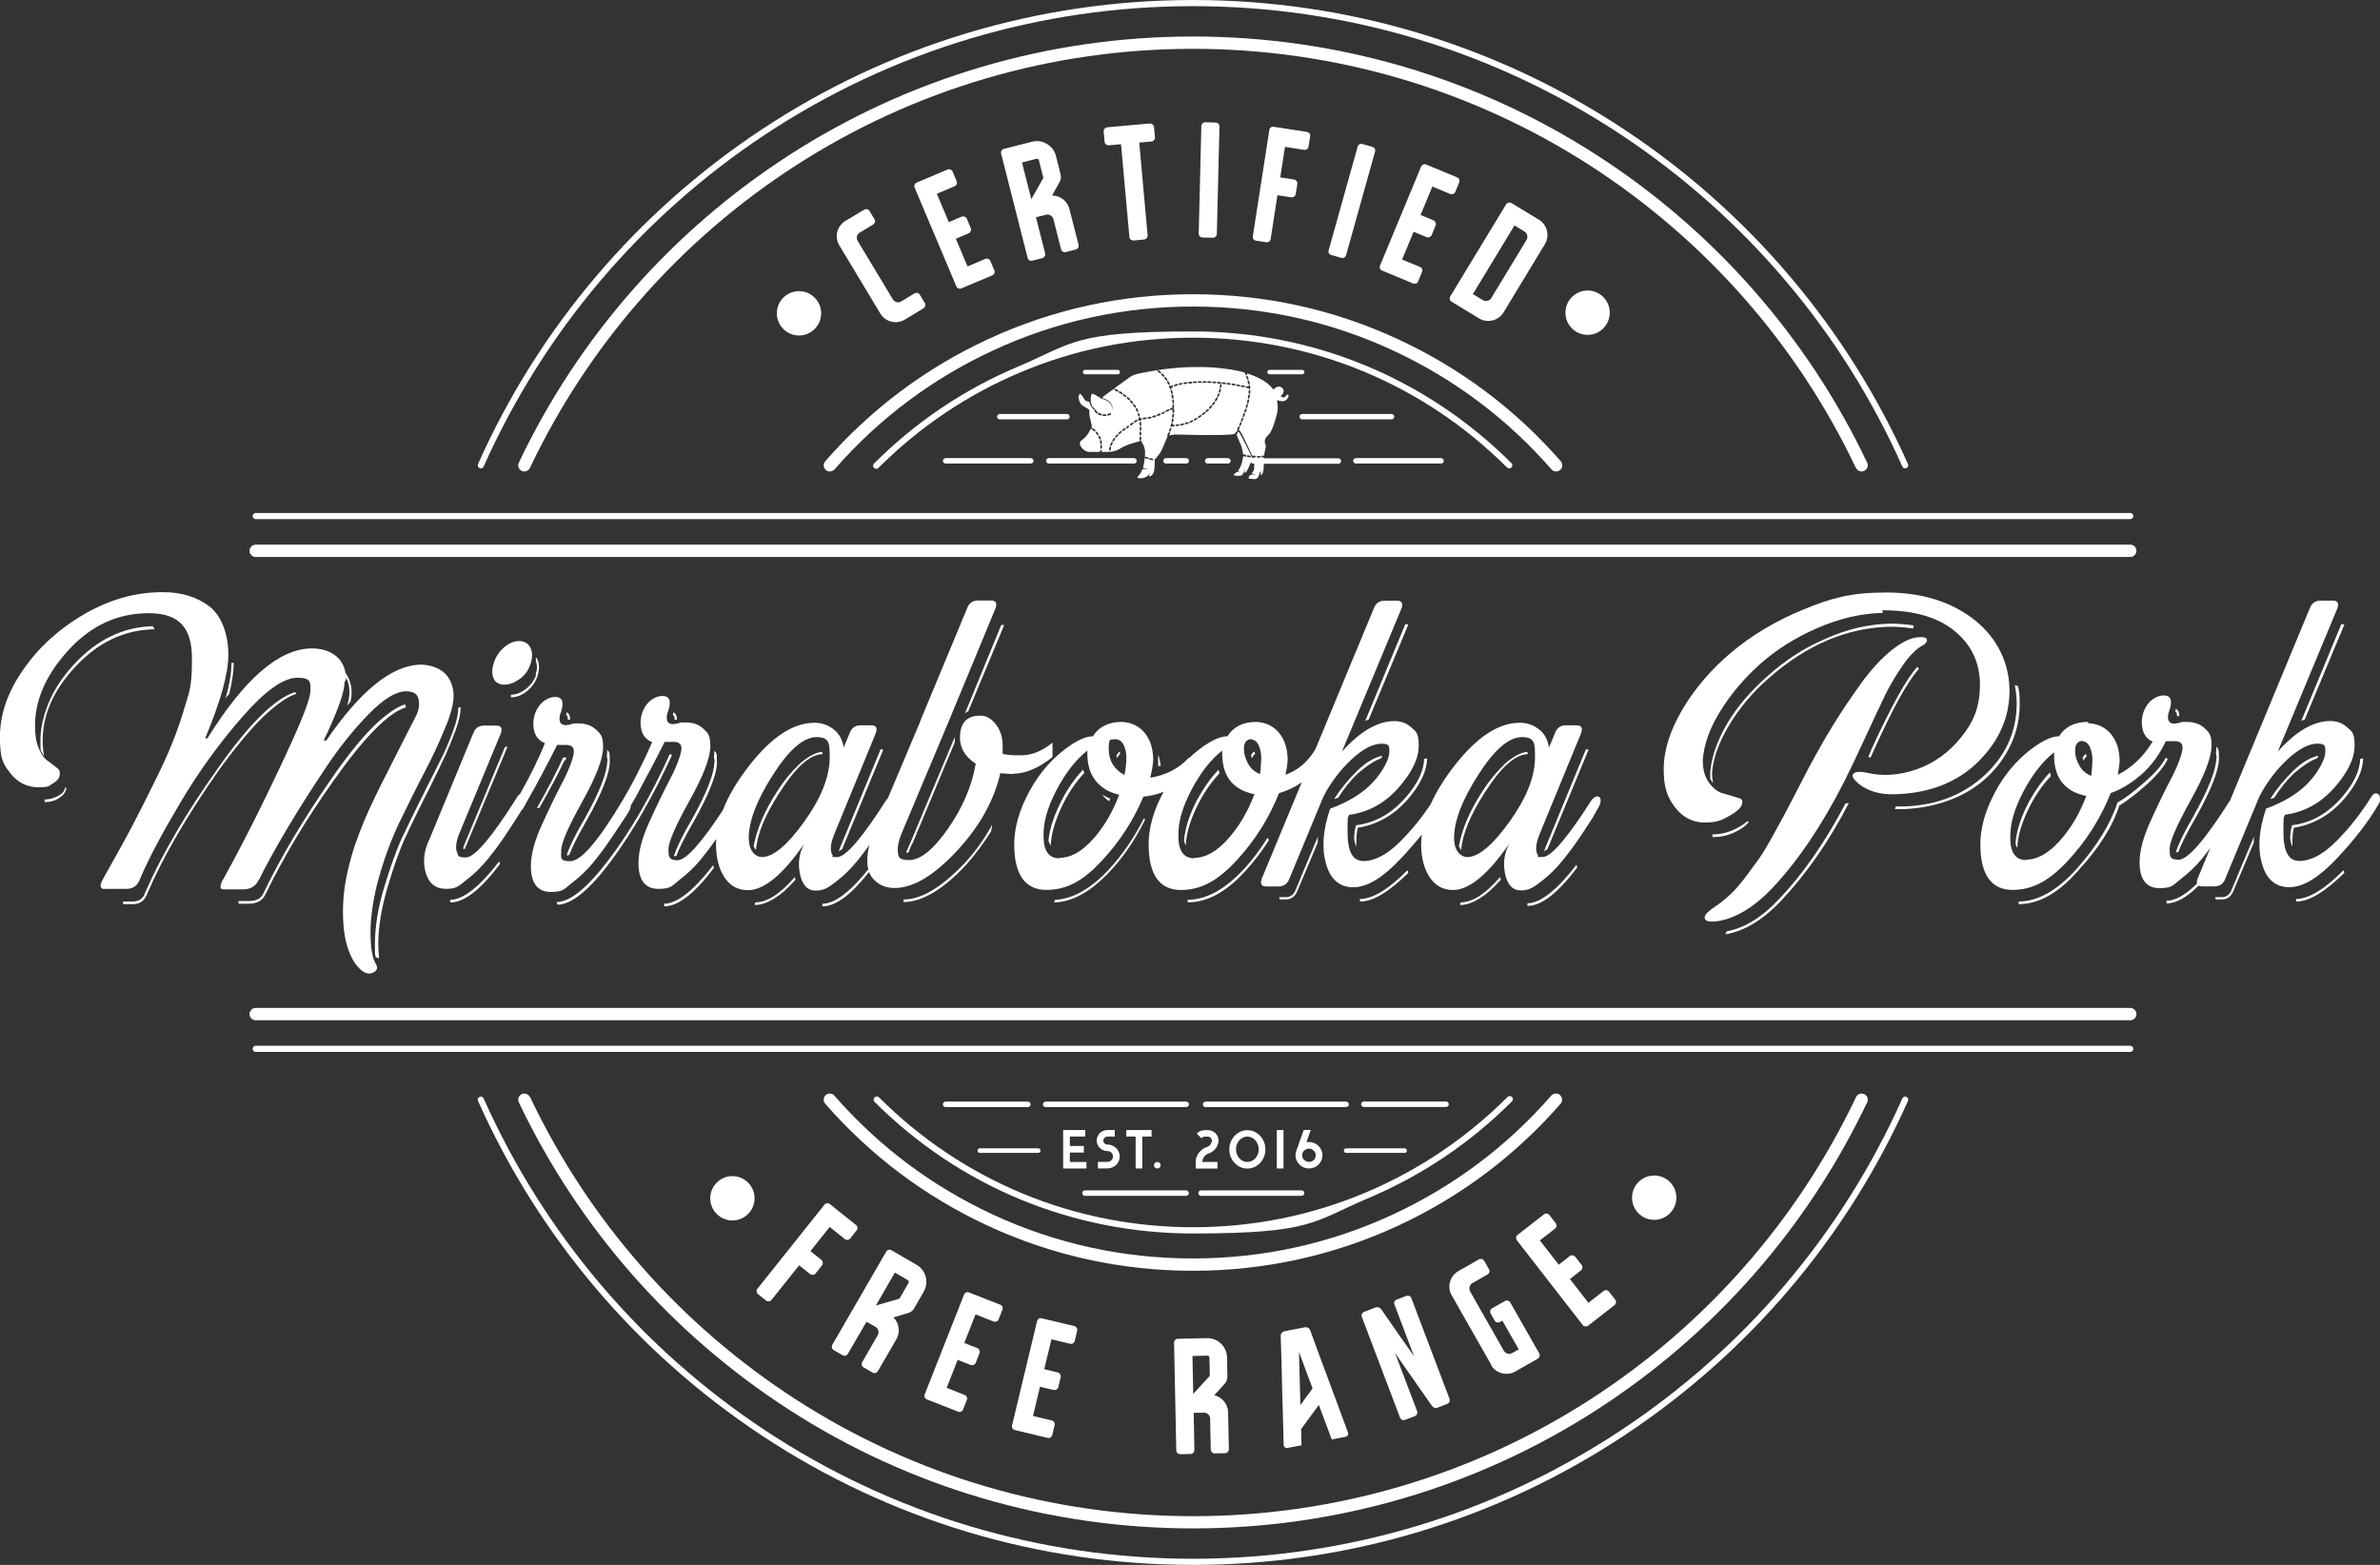 <?xml version="1.0" encoding="UTF-8"?>
<svg id="Layer_1" xmlns="http://www.w3.org/2000/svg" version="1.1" viewBox="0 0 2705.6 1779.1">
  <rect x="0" y="0" width="2705.6" height="1779.1" fill="#333333" stroke="none"/>
  <!-- Generator: Adobe Illustrator 30.1.0, SVG Export Plug-In . SVG Version: 2.1.1 Build 136)  -->
  <defs>
    <style>
      .st0 {
        fill: #fff;
      }
    </style>
  </defs>
  <path class="st0" d="M977.3,264.5l14.6-8.8.5-.3c2.2-1.3,3-4,1.9-5.9l-6-9.9c-1.2-1.9-3.9-2.5-6.1-1.1l-.5.3-20.7,12.4c-9.4,5.7-12.7,18.1-6.9,27.7l46.7,77.6c5.8,9.6,18.3,12.6,27.7,6.9l2.2-1.3,18.4-11.1.5-.3c2.2-1.3,3-4,1.8-6.1l-5.9-9.8c-1.2-1.9-3.9-2.5-6.1-1.1l-.5.3-14.6,8.8c-3.2,1.9-7.4.7-9.3-2.5l-40-66.4c-1.9-3.2-1-7.5,2.2-9.4Z"/>
  <path class="st0" d="M1087.5,205.9l-4.5-10.7c-.9-2.2-3.5-3.4-5.7-2.5l-35.3,14.9c-2.2.9-3.2,3.6-2.2,5.8l47.4,112.2c.9,2.2,3.4,3.2,5.6,2.3l35.3-14.9c2.2-.9,3.2-3.4,2.3-5.6l-4.6-10.8c-.9-2.2-3.4-3.2-5.6-2.3l-20.3,8.6-13.3-31.5,14.6-6.2c2.2-.9,3.3-3.6,2.5-5.7l-4.6-10.8c-.9-2.2-3.6-3.3-5.9-2.4l-14.6,6.2-13.6-32.2,20.3-8.6c2.2-.9,3.2-3.6,2.2-5.8Z"/>
  <path class="st0" d="M1205.7,198.2l-5.3-21v-.2c-3.2-11.7-15.3-18.9-27-15.9l-32.1,8.1c-2.5.6-3.8,3.1-3.2,5.5l30.1,118.4c.6,2.4,2.9,3.9,5.5,3.2l11.2-2.9c2.5-.6,3.8-3.1,3.2-5.5l-9-35.3-1.4-5.6,11.4-2.9c3.6-.9,7.5,1.4,8.4,5l.4,1.4,8.3,32.8c.6,2.4,2.9,3.9,5.3,3.3l11.4-2.9c2.4-.6,3.8-3.1,3.2-5.5l-10.4-40.7c-2.3-9.1-10.6-15.2-19.7-15.2l9-16.2c1.1-1.8,1.3-5.4.6-8.1ZM1172.4,226.5l-10.6-41.8,16.5-4.2c1.1-.3,2.4.4,2.7,1.6l5.1,20.1-13.7,24.3Z"/>
  <path class="st0" d="M1312.9,156l-1-11.5c-.2-2.4-2.5-4.3-4.9-4.1l-48.2,4.3c-2.4.2-4.3,2.4-4.1,4.9l1,11.5c.2,2.4,2.4,4.3,4.9,4.1l13.8-1.2,9.5,105.5c.2,2.4,2.4,4.1,4.9,3.9l11.7-1.1c2.4-.2,4.3-2.3,4.1-4.7l-9.5-105.5,13.8-1.2c2.4-.2,4.3-2.5,4.1-4.9Z"/>
  <path class="st0" d="M1378.7,270.3c2.6,0,4.5-1.8,4.6-4.2l3-122.4c0-2.4-1.8-4.3-4.4-4.4l-11.8-.3c-2.4,0-4.3,1.8-4.4,4.2l-3,122.4c0,2.4,1.8,4.3,4.2,4.4l11.8.3Z"/>
  <path class="st0" d="M1482.7,170.3c2.4.4,4.5-1.2,4.9-3.8l1.8-11.6c.4-2.4-1.2-4.5-3.6-4.9l-37.9-5.9c-2.4-.4-4.5,1.2-4.9,3.6l-18.8,121c-.4,2.4,1.2,4.5,3.6,4.9l11.6,1.8c2.6.4,4.7-1.2,5.1-3.6l7.7-49.9,15.7,2.4c2.4.4,4.7-1.3,5.1-3.7l1.8-11.4c.4-2.4-1.3-4.7-3.7-5.1l-15.7-2.4,5.4-34.7,21.8,3.4Z"/>
  <path class="st0" d="M1524.7,293.1c2.5.7,4.8-.6,5.5-2.9l33-117.9c.7-2.3-.6-4.6-3.2-5.4l-11.3-3.2c-2.3-.7-4.6.6-5.3,3l-33,117.9c-.7,2.3.6,4.6,3,5.3l11.3,3.2Z"/>
  <path class="st0" d="M1656.6,201.7l-35.4-14.7c-2.2-.9-4.8.3-5.7,2.5l-46.7,112.5c-.9,2.2,0,4.7,2.3,5.6l35.4,14.7c2.2.9,4.7,0,5.6-2.3l4.5-10.9c.9-2.2,0-4.7-2.3-5.6l-20.4-8.4,13.1-31.6,14.7,6.1c2.2.9,4.9-.2,5.8-2.3l4.5-10.9c.9-2.2-.2-4.9-2.4-5.9l-14.7-6.1,13.4-32.3,20.4,8.5c2.2.9,4.8-.3,5.7-2.5l4.4-10.7c.9-2.2,0-4.9-2.3-5.8Z"/>
  <path class="st0" d="M1650.3,343.1l31.2,18.9c9.4,5.7,22,2.6,27.7-6.8l47.1-77.7c5.7-9.4,2.6-22-6.8-27.7l-31.2-18.9c-2.1-1.3-4.9-.6-6.2,1.5l-63.4,104.5c-1.3,2.1-.6,4.9,1.5,6.2ZM1721.7,256.3l11.2,6.8c3.4,2,4.4,6.4,2.5,9.6l-40.1,66.2c-1.9,3.2-6.3,4.3-9.7,2.2l-11.2-6.8,47.3-78Z"/>
  <path class="st0" d="M545.2,532.2c.5.2,1,.3,1.4.3,1.3,0,2.6-.8,3.2-2.1,68.6-153.7,179.2-284.2,320-377.4C1014.1,57.5,1182.3,7,1356.2,7s342.1,50.5,486.4,146c140.8,93.2,251.4,223.6,320,377.4.8,1.8,2.9,2.6,4.6,1.8,1.8-.8,2.6-2.9,1.8-4.6-69.1-154.9-180.6-286.5-322.5-380.4C1701,50.9,1531.4,0,1356.2,0s-344.8,50.9-490.3,147.2c-141.9,93.9-253.4,225.4-322.5,380.4-.8,1.8,0,3.8,1.8,4.6Z"/>
  <path class="st0" d="M2167.2,1247c-1.8-.8-3.8,0-4.6,1.8-68.6,153.7-179.2,284.2-320,377.3-144.4,95.5-312.6,146-486.4,146s-342-50.5-486.4-146c-140.8-93.1-251.4-223.6-320-377.3-.8-1.8-2.9-2.6-4.6-1.8-1.8.8-2.6,2.9-1.8,4.6,69.1,154.9,180.6,286.4,322.5,380.3,145.5,96.3,315,147.2,490.3,147.2s344.8-50.9,490.3-147.2c141.9-93.9,253.4-225.4,322.5-380.3.8-1.8,0-3.8-1.8-4.6Z"/>
  <path class="st0" d="M2110,532c1.7,3.5,5.8,5,9.3,3.3,3.5-1.7,5-5.8,3.3-9.3-67.9-142.9-174.2-263.8-307.4-349.7-136.8-88.2-295.5-134.8-459-134.8s-322.2,46.6-459,134.8c-133.2,85.9-239.5,206.8-307.4,349.7-1.7,3.5-.2,7.7,3.3,9.3,1,.5,2,.7,3,.7,2.6,0,5.1-1.5,6.3-4,66.8-140.5,171.3-259.4,302.3-343.9,134.5-86.8,290.6-132.6,451.4-132.6s316.9,45.9,451.4,132.6c131,84.5,235.6,203.4,302.3,343.9Z"/>
  <path class="st0" d="M602.4,1247.2c-1.7-3.5-5.8-5-9.3-3.3-3.5,1.7-5,5.8-3.3,9.3,67.9,142.8,174.2,263.7,307.4,349.6,136.8,88.2,295.5,134.8,459,134.8s322.2-46.6,459-134.8c133.2-85.9,239.5-206.8,307.4-349.6,1.7-3.5.2-7.7-3.3-9.3-3.5-1.7-7.7-.2-9.3,3.3-66.8,140.5-171.3,259.4-302.3,343.9-134.5,86.7-290.6,132.6-451.4,132.6s-316.9-45.8-451.4-132.6c-131-84.5-235.6-203.4-302.3-343.9Z"/>
  <path class="st0" d="M1763.7,533.6c2.5,2.9,7,3.2,9.9.7,2.9-2.5,3.2-7,.7-9.9-51.6-59.1-113.8-105.7-184.7-138.6-73.4-34.1-151.9-51.3-233.4-51.3s-160.1,17.3-233.4,51.3c-70.9,32.9-133,79.5-184.7,138.6-2.5,2.9-2.3,7.3.7,9.9,1.3,1.2,3,1.7,4.6,1.7s3.9-.8,5.3-2.4c50.3-57.6,110.9-103,180-135.1,71.5-33.2,148.1-50,227.5-50s156,16.8,227.5,50c69.1,32.1,129.7,77.5,180,135.1Z"/>
  <path class="st0" d="M948.7,1245.6c-2.5-2.9-7-3.2-9.9-.7-2.9,2.5-3.2,7-.7,9.9,51.6,59.1,113.8,105.7,184.6,138.6,73.4,34,151.9,51.3,233.4,51.3s160-17.3,233.4-51.3c70.9-32.9,133-79.5,184.6-138.6,2.5-2.9,2.3-7.3-.7-9.9-2.9-2.5-7.3-2.3-9.9.7-50.3,57.6-110.9,103-180,135.1-71.5,33.2-148,50-227.5,50s-156-16.8-227.5-50c-69.1-32.1-129.7-77.5-180-135.1Z"/>
  <path class="st0" d="M1718.2,531.5c1.4-1.4,1.4-3.6,0-5-96.8-96.5-225.4-149.7-362-149.7s-136.4,13.6-199.6,40.3c-61.1,25.8-115.9,62.8-163,109.9-1.4,1.4-1.4,3.6,0,5,.7.7,1.6,1,2.5,1s1.8-.3,2.5-1c46.4-46.4,100.5-82.9,160.7-108.4,62.3-26.4,128.6-39.7,196.8-39.7,134.8,0,261.6,52.4,357.1,147.6,1.4,1.4,3.6,1.4,5,0Z"/>
  <path class="st0" d="M994.2,1247.7c-1.4,1.4-1.4,3.6,0,5,96.8,96.5,225.3,149.6,362,149.6s136.4-13.6,199.6-40.3c61.1-25.8,115.9-62.8,163-109.9,1.4-1.4,1.4-3.6,0-5-1.4-1.4-3.6-1.4-5,0-46.4,46.4-100.5,82.9-160.7,108.4-62.3,26.4-128.6,39.7-196.8,39.7-134.8,0-261.6-52.4-357-147.6-1.4-1.4-3.6-1.4-5,0Z"/>
  <path class="st0" d="M2421.7,1188.9H290.7c-1.9,0-3.5,1.6-3.5,3.5s1.6,3.5,3.5,3.5h2131c1.9,0,3.5-1.6,3.5-3.5s-1.6-3.5-3.5-3.5Z"/>
  <path class="st0" d="M2421.7,1145.9H290.7c-3.9,0-7,3.1-7,7s3.1,7,7,7h2131c3.9,0,7-3.1,7-7s-3.1-7-7-7Z"/>
  <path class="st0" d="M290.7,590.2h2131c1.9,0,3.5-1.6,3.5-3.5s-1.6-3.5-3.5-3.5H290.7c-1.9,0-3.5,1.6-3.5,3.5s1.6,3.5,3.5,3.5Z"/>
  <path class="st0" d="M290.7,633.2h2131c3.9,0,7-3.1,7-7s-3.1-7-7-7H290.7c-3.9,0-7,3.1-7,7s3.1,7,7,7Z"/>
  <path class="st0" d="M861.6,1471.2l9.2,7.3c2,1.6,4.7,1.3,6.2-.6l31.5-39.4,12.4,9.9c1.9,1.5,4.8,1.2,6.3-.7l7.2-9.1c1.5-1.9,1.2-4.8-.7-6.3l-12.4-9.9,21.9-27.5,17.2,13.8c1.9,1.5,4.5,1.2,6.2-.8l7.3-9.2c1.5-1.9,1.2-4.5-.7-6l-29.9-23.9c-1.9-1.5-4.5-1.2-6,.7l-76.3,95.7c-1.5,1.9-1.2,4.5.7,6Z"/>
  <path class="st0" d="M1039.3,1487.2l10.9-18.8v-.2c6-10.6,2.4-24.1-8.1-30.2l-28.6-16.6c-2.3-1.3-4.9-.5-6.1,1.6l-61.2,105.8c-1.2,2.1-.6,4.8,1.6,6.1l10,5.8c2.3,1.3,4.9.5,6.1-1.6l18.3-31.5,2.9-5,10.2,5.9c3.2,1.9,4.4,6.2,2.5,9.4l-.7,1.3-16.9,29.3c-1.2,2.1-.6,4.8,1.5,6l10.2,5.9c2.1,1.2,4.9.5,6.1-1.6l21.1-36.4c4.7-8.1,3-18.3-3.4-24.7l17.7-5.3c2-.5,4.7-2.9,6.1-5.3ZM1032.9,1458.4l-10.4,18-26.8,7.8,21.6-37.4,14.7,8.5c1,.6,1.5,1.9.8,3.1Z"/>
  <path class="st0" d="M1129.7,1502.4c2.3.9,4.8-.3,5.6-2.6l4.2-10.8c.9-2.3,0-4.9-2.4-5.7l-35.6-14c-2.3-.9-4.8.3-5.6,2.6l-44.7,113.4c-.9,2.3.2,4.7,2.4,5.6l35.6,14c2.3.9,4.7-.2,5.6-2.4l4.3-11c.9-2.3-.2-4.7-2.4-5.6l-20.5-8.1,12.5-31.8,14.8,5.8c2.3.9,4.9-.3,5.7-2.4l4.3-11c.9-2.3-.3-4.9-2.5-5.8l-14.8-5.8,12.8-32.5,20.5,8.1Z"/>
  <path class="st0" d="M1216.6,1527.7c2.4.6,4.7-1,5.2-3.4l2.7-11.3c.6-2.4-.8-4.8-3.1-5.4l-37.3-8.9c-2.4-.6-4.7,1-5.2,3.4l-28.4,118.5c-.6,2.4.8,4.6,3.2,5.2l37.3,8.9c2.4.6,4.6-.8,5.2-3.2l2.7-11.4c.6-2.4-.8-4.6-3.2-5.2l-21.4-5.1,8-33.3,15.4,3.7c2.4.6,4.8-1,5.4-3.1l2.7-11.4c.6-2.4-1-4.8-3.3-5.4l-15.4-3.7,8.2-34,21.4,5.1Z"/>
  <path class="st0" d="M1375.7,1612.6v1.5s.7,33.8.7,33.8c0,2.4,2,4.4,4.4,4.4l11.8-.2c2.4,0,4.4-2.1,4.4-4.6l-.9-42c-.2-9.3-6.9-17.2-15.7-19.3l12.4-13.7c1.5-1.5,2.5-4.9,2.5-7.7l-.4-21.7v-.2c-.4-12.1-10.5-21.8-22.7-21.6l-33.1.7c-2.6,0-4.4,2.1-4.4,4.6l2.5,122.2c0,2.4,2,4.4,4.6,4.4l11.6-.2c2.6,0,4.4-2.1,4.4-4.6l-.7-36.4v-5.8c-.1,0,11.6-.2,11.6-.2,3.7,0,7,3,7.1,6.8ZM1356.5,1584.8l-.9-43.2,17-.4c1.1,0,2.3.9,2.3,2.2l.4,20.7-18.8,20.6Z"/>
  <path class="st0" d="M1513.7,1636.5c10.5-2,13.2-2.5,15.8-3,2.6-.5,3.6-2.8,2.9-4.9-7.2-19.5-14.4-38.9-21.5-58.1-7.3-19.3-14.4-38.9-21.5-58.3-1-2.5-3.8-3.7-6.1-3.2l-22.9,4.4c-2.4.5-4.5,2.6-4.5,5.2.7,20.6,1.3,41.4,1.7,62.1.5,20.5,1.3,41.1,1.7,61.9,0,2.3,1.9,4,4.5,3.5,10.6-2.1,13-2.5,15.8-3l-.5-18.4,20.2-27.5,14.6,39.2ZM1478.3,1597.4l-1.6-60.4,15.4,41.4-13.8,19Z"/>
  <path class="st0" d="M1627.8,1598.2c1.4,2.1,4,3.1,5.7,2.4l.7-.3,11-4.2c2.3-.9,3.5-3.3,2.7-5.6l-43.5-114.8c-.9-2.3-3.4-3.3-5.7-2.4l-11,4.2c-2.3.9-3.4,3.3-2.5,5.5l22.3,58.9-.9-1.3c-12.3-17.3-24.3-34.6-36.3-52-1.6-2-4.1-3-5.9-2.4l-13.6,5.2c-2.3.9-3.5,3.3-2.7,5.6l43.5,114.8c.9,2.3,3.4,3.3,5.7,2.4l11-4.2c2.3-.9,3.5-3.3,2.7-5.6l-25.1-66.2,5.6,8.1c12.1,17.2,24,34.5,36.2,51.8Z"/>
  <path class="st0" d="M1694.9,1551.7c5.4,9.6,17.9,13,27.7,7.5,8.4-4.8,17.1-9.7,25.5-14.5,2.1-1.2,2.9-4,1.7-6.1l-33-58c-1.2-2.1-3.9-2.7-6-1.5-4.9,2.8-9.7,5.5-14.6,8.3-2.1,1.2-2.8,3.8-1.6,5.9l4.6,8.1c1.2,2.1,3.7,2.8,5.9,1.6l2.8-1.6,18.6,32.6-7.3,4.2c-3.4,1.9-7.7.7-9.6-2.5l-38.3-67.4c-1.9-3.4-.7-7.7,2.7-9.7l14.8-8.4,2.1-1.2c2.1-1.2,3-3.8,1.9-5.8l-5.6-9.9c-1.2-2.1-3.9-2.7-6-1.5l-2.1,1.2-21.1,12c-9.7,5.5-13.3,17.9-7.7,27.6l45,79.1Z"/>
  <path class="st0" d="M1798,1438.1l-7.2-9.3c-1.5-1.9-4.4-2.3-6.3-.8l-12.5,9.8-21.5-27.6,17.4-13.5c1.9-1.5,2.1-4.3.6-6.2l-7.1-9.1c-1.5-1.9-4.2-2.4-6.1-.9l-30.2,23.5c-1.9,1.5-2.1,4.3-.6,6.2l74.8,96.2c1.5,1.9,4.1,2.2,6,.8l30.2-23.5c1.9-1.5,2.2-4.1.8-6l-7.2-9.3c-1.5-1.9-4.1-2.2-6-.8l-17.4,13.5-21-27,12.5-9.8c1.9-1.5,2.3-4.4.9-6.1Z"/>
  <circle class="st0" cx="1804.8" cy="355.5" r="25.2"/>
  <circle class="st0" cx="908.3" cy="356.2" r="25.2"/>
  <circle class="st0" cx="1880.5" cy="1361.6" r="25.2"/>
  <circle class="st0" cx="832.6" cy="1362.3" r="25.2"/>
  <polygon class="st0" points="1233.7 1292.1 1233.7 1284.7 1208.6 1284.7 1208.6 1328.4 1235.1 1328.4 1235.1 1321 1216.2 1321 1216.2 1310.3 1232.1 1310.3 1232.1 1302.8 1216.2 1302.8 1216.2 1292.1 1233.7 1292.1"/>
  <path class="st0" d="M1259,1292.1h8.3v-7.4h-8.3c-1.7,0-3.3.3-4.8.9-1.5.6-2.8,1.5-3.9,2.6-1.1,1.1-2,2.4-2.6,3.8-.6,1.5-1,3-1,4.7s.3,2.8.8,4.1c0,.2.1.3.2.5.6,1.4,1.5,2.7,2.6,3.8,1.1,1.1,2.4,1.9,3.9,2.6,1.5.6,3.1.9,4.8.9s3.3.6,4.5,1.8c.4.4.7.8.9,1.2.6,1,.9,2,.9,3.2s-.3,2.2-.9,3.1c-.3.4-.6.8-1,1.2-1.2,1.2-2.7,1.8-4.4,1.8h-10.9v7.4h10.9c1.9,0,3.7-.3,5.4-1,1.7-.7,3.1-1.7,4.4-2.9,1.3-1.2,2.2-2.7,3-4.3.7-1.7,1.1-3.4,1.1-5.3s-.4-3.7-1.1-5.3c-.7-1.7-1.7-3.1-3-4.3-1.3-1.2-2.7-2.2-4.4-2.9h0c-1.7-.7-3.5-1.1-5.4-1.1s-2.4-.4-3.3-1.3c-.9-.9-1.4-1.9-1.4-3.2s.2-1.4.5-1.9c.2-.5.5-.9.9-1.3.9-.9,2-1.3,3.3-1.3Z"/>
  <polygon class="st0" points="1298.5 1328.4 1298.5 1292.1 1309.1 1292.1 1309.1 1284.7 1280.4 1284.7 1280.4 1292.1 1291 1292.1 1291 1328.4 1298.5 1328.4"/>
  <path class="st0" d="M1318.3,1327.3c.7-.7,1.1-1.6,1.1-2.6s-.4-1.9-1.1-2.6c-.7-.7-1.6-1.1-2.7-1.1s-1.9.4-2.7,1.1c-.7.7-1.1,1.6-1.1,2.6s.4,1.9,1.1,2.6c.7.7,1.6,1.1,2.7,1.1s2-.4,2.7-1.1Z"/>
  <path class="st0" d="M1376.1,1301.1c-.5.7-1.1,1.3-1.8,1.8-.7.5-1.4.9-2.2,1.1-1.8.5-3.4,1.4-5,2.5-1.6,1.1-2.9,2.4-4.1,3.9-1.1,1.5-2,3.1-2.7,4.8-.7,1.7-1,3.5-1,5.3v8h24.7v-7.5h-17.2v-.4c0-1,.2-1.9.6-2.9.4-1,.9-1.9,1.6-2.8.7-.9,1.5-1.6,2.4-2.3.9-.7,1.9-1.2,2.8-1.4,1.5-.5,3-1.2,4.3-2.2,1.3-1,2.5-2.1,3.5-3.4,1-1.3,1.8-2.7,2.4-4.2.6-1.5.9-3,.9-4.6s-.3-3.2-1-4.7c-.6-1.5-1.5-2.7-2.6-3.8-1.1-1.1-2.4-1.9-3.9-2.6-1.5-.6-3.1-.9-4.8-.9h-2.9c-3.7,0-7,1.3-9.7,3.8l5.2,5.4c.4-.4,1-.8,1.8-1.2.7-.4,1.6-.6,2.7-.6h2.9c1.3,0,2.4.4,3.3,1.3.9.9,1.4,2,1.4,3.2s-.2,1.5-.5,2.2-.7,1.5-1.3,2.2Z"/>
  <path class="st0" d="M1410,1326.8c2.5,1.2,5.2,1.7,8,1.7s5.5-.6,8-1.7c2.5-1.2,4.7-2.7,6.5-4.7,1.9-2,3.3-4.3,4.4-6.9,1.1-2.7,1.6-5.5,1.6-8.5s-.5-5.9-1.6-8.5c-1.1-2.7-2.6-5-4.4-6.9-1.9-2-4-3.5-6.5-4.7-2.5-1.2-5.1-1.7-8-1.7s-5.4.6-8,1.7c-2.5,1.2-4.7,2.7-6.5,4.7-1.8,2-3.3,4.3-4.4,6.9-1.1,2.6-1.6,5.5-1.6,8.5s.5,5.9,1.6,8.5c1.1,2.7,2.5,5,4.4,6.9,1.8,2,4,3.5,6.5,4.7ZM1406.1,1301c.7-1.8,1.6-3.3,2.8-4.6,1.2-1.3,2.5-2.3,4.1-3.1,1.6-.8,3.2-1.2,5-1.2s3.4.4,5,1.2c1.6.8,2.9,1.8,4.1,3.1,1.2,1.3,2.1,2.8,2.8,4.6.7,1.8,1,3.6,1,5.6s-.3,3.8-1,5.6c-.7,1.8-1.6,3.3-2.8,4.6-1.2,1.3-2.6,2.3-4.1,3.1-1.6.7-3.2,1.1-5,1.1s-3.4-.4-5-1.1c-1.6-.7-2.9-1.8-4.1-3.1-1.2-1.3-2.1-2.8-2.8-4.6-.7-1.8-1-3.6-1-5.6s.3-3.8,1-5.6Z"/>
  <polygon class="st0" points="1451.5 1284.7 1451.5 1294.7 1451.5 1321.4 1451.5 1328.4 1459.1 1328.4 1459.1 1321.4 1459.1 1294.7 1459.1 1284.7 1451.5 1284.7"/>
  <path class="st0" d="M1494,1327.3c1.9-.8,3.5-1.9,4.9-3.3,1.4-1.4,2.5-3,3.3-4.8.8-1.8,1.2-3.7,1.2-5.8s-.4-4-1.2-5.8c-.8-1.8-1.9-3.4-3.3-4.8-1.4-1.4-3-2.5-4.9-3.3-1.9-.8-3.9-1.2-6-1.2s-2,0-2.9.3l3.2-9,1.8-5h-8l-.9,2.5-7.5,21.1c-.6,1.4-1,3.2-1,5.1s.4,4,1.2,5.8c.8,1.8,1.9,3.4,3.3,4.8,1.4,1.4,3,2.5,4.8,3.3,1.8.8,3.8,1.2,5.9,1.2s4.1-.4,6-1.2ZM1482.6,1318.8c-.7-.7-1.3-1.5-1.7-2.4-.4-.9-.6-1.9-.6-3s.2-2,.6-3c.4-.9.9-1.7,1.7-2.4.7-.7,1.5-1.2,2.5-1.6.9-.4,1.9-.6,2.9-.6s2.1.2,3,.6c.9.4,1.7,1,2.4,1.6.7.7,1.2,1.5,1.7,2.4.4.9.6,1.9.6,3,0,2.2-.7,4-2.2,5.4-1.5,1.4-3.3,2.1-5.5,2.1s-2-.2-2.9-.6c-.9-.4-1.8-.9-2.5-1.6Z"/>
  <path class="st0" d="M300.6,813.6c14.5-13.4,26.4-21.8,36.2-24.8l-1.3-2c-23.4,7.4-52.8,36.7-88.6,87.8-35.3,49.6-62.6,96.2-81.8,139.9-2.1,6.9-6.8,10.4-14.1,10.4h-11.1v3h11.1c8.1,0,13.6-4,16.6-12.4,17.9-41.7,44.7-87.8,80.5-138.9,20-27.8,37.5-48.6,52.4-63Z"/>
  <path class="st0" d="M66,904.9c-4.7,2.5-9.8,4-15.3,4v3c6.4,0,11.9-1.5,17-5,5.1-3.5,7.7-7.4,7.7-11.9l-1.7,1c-.4,3.5-3,6.4-7.7,8.9Z"/>
  <path class="st0" d="M173.7,711.9c-34.1,1-63.9,15.4-89.8,43.7-12.3,13.4-21.7,27.3-28.1,42.2-6.4,15.4-9.8,29.8-9.8,43.7s0,9.4.4,11.9l3.8,6.4c-1.3-6.4-1.7-12.4-1.7-17.9,0-29.3,12.3-57.1,36.6-83.3,26-28.3,56.2-42.7,90.7-43.2l-2.1-3.5Z"/>
  <path class="st0" d="M460.7,952.5c6.8-14.9,16.2-34.2,28.1-57.5,8.1-16.4,14-28.8,17.9-37.2,3.8-8.4,7.7-17.9,11.5-28.3,3.8-10.4,5.5-18.9,5.5-25.3h-2.6c0,6.4-1.7,14.9-5.5,25.3-3.8,10.4-7.7,19.8-11.5,27.8-3.8,7.9-9.8,19.8-17.9,35.7-12.3,24.3-21.7,43.7-28.5,58-6.8,14.4-13.6,33.7-20.9,57.5-7.2,23.8-10.6,45.6-10.6,65s.4,8.4.9,14.9l3.8,1c-.4-6-.9-11.4-.9-15.9,0-18.9,3.4-40.2,10.2-63.5,6.8-23.3,13.6-42.7,20.4-57.5Z"/>
  <path class="st0" d="M301.9,1016.5c20.4-42.2,46-84.8,76.6-128,35.3-50.1,63-78.4,83-84.3l-.9-3.5c-9.8,3-21.7,11.4-35.8,24.8-14.9,14.9-31.1,35.2-48.5,60.5-31.9,46.1-57.5,89.3-76.6,129-2.6,6.4-8.1,9.4-17,9.4h-11.5v3h11.5c9.4,0,15.8-3.5,19.2-10.9Z"/>
  <path class="st0" d="M294.2,1000.6c8.1-16.4,18.7-35.7,31.9-58,13.2-22.3,28.1-45.6,44.3-69.9,16.2-24.3,32.8-44.6,49.4-61.5,16.6-16.9,30.7-25.3,41.7-25.3s14.9,5,14.9,14.4-4.3,14.9-12.3,30.8c-8.1,15.9-17.9,35.2-29.4,58-11.5,22.8-20.4,42.2-26.4,58.5-6.4,16.4-11.1,32.7-14.5,49.6-3.4,16.9-4.7,34.7-3.4,53.6,1.3,18.9,6,34.2,14.1,45.6.4.5.9,1,1.3,1.5,6.8,8.4,13.2,10.9,19.2,7.4,4.3-2.5,4.7-6,1.7-10.4-3.8-6.9-5.5-18.9-5.5-35.7s3.4-40.2,9.8-62.5c6.4-22.3,14.1-43.2,23.4-62.5,9.4-19.3,18.7-38.2,28.1-56.1,9.4-17.9,17-34.7,23.4-50.1,6.4-15.4,9.8-27.8,9.8-37.2s-3.8-20.3-11.1-26.3c-7.2-6-16.6-8.9-27.7-8.9-32.4,1.5-67.7,30.3-106,86.3h-2.6v-.5l2.6-6,.4-.5c13.6-29.3,20.4-49.1,20.4-59.5l1.7-3c0-1.3,0-2.5-.2-3.8,0,.7.2,1.3.2,1.8,2.6,4.5,3.8,9.9,3.8,16.4v1c0,4-.9,8.9-2.6,14.4l3.8-4.5c.9-3.5,1.3-6.9,1.3-10.4,0-8.8-2.5-16.1-7-22.5-1.4-7.8-4.9-14.1-10.4-18.7-7.2-6-16.6-8.9-27.7-8.9-37,0-76.6,34.2-118.8,102.2h-2.6c17.5-41.7,26.4-73.4,26.4-95.2s-7.2-43.7-21.3-54.6c-14.1-10.9-31.9-16.4-53.2-16.4-31.1,0-60.9,8.4-89.8,25.3-29,16.9-52,38.2-69.4,63.5-17.5,25.3-26,50.6-26,75.9s3.8,30.8,11.9,41.2c8.1,10.4,18.7,15.9,31.9,15.9s11.5-1.5,16.6-4.5c5.1-3,7.7-6.4,7.7-10.9s-1.3-5-4.3-7.4c-3-2.5-6.4-5-9.8-7.4-3.4-2.5-6.8-6.9-9.8-13.9-3-6.9-4.3-15.4-4.3-25.8,0-29.8,12.8-58.5,38.3-86.3,25.5-27.8,55.8-41.7,91.1-41.7s49,17.4,49,51.6-3,37.2-9.4,59c-6.4,21.8-15.8,45.6-28.1,70.9-12.3,25.3-22.6,45.6-30.7,61-8.1,15.4-19.2,35.2-32.8,59.5-2.6,4.5-3.4,7.4-2.6,9.4.9,2,2.6,2.5,5.5,2h23.8c7.7,0,12.8-4,15.3-11.4,10.6-24.8,26.4-54.1,46.8-88.3,20.4-34.2,43.4-66,69.4-95.7,26-29.8,46.8-44.6,62.6-44.6s14.9,5,14.9,14.4-9.4,33.2-28.1,73.4c-25.6,55.1-49.4,102.2-71.1,141.4q-.4,0-.4.5l-.9,1.5c-1.7,4-2.1,6.9-1.3,8.4.4.5,2.1,1,5.1,1h19.6c8.9,0,14.9-3.5,17.9-10.4Z"/>
  <path class="st0" d="M260.6,788.8c3.4-13.9,5.1-25.8,5.1-35.2h-2.6c0,11.4-2.1,24.8-6.8,40.2l4.3-5Z"/>
  <path class="st0" d="M590.2,728.8c-6,0-11.9,2.5-17.5,7.4-5.5,5-9.4,10.9-11.5,17.9-2.1,6.9-2.1,12.9,0,17.4,2.1,4.5,6.4,6.9,12.3,6.9s11.9-2.5,17.9-6.9c6-4.5,9.8-10.4,11.9-17.4,2.1-6.9,2.1-12.9-.4-17.9-2.6-5-6.8-7.4-12.8-7.4Z"/>
  <path class="st0" d="M598.3,782.9c-5.5,4.5-11.5,6.9-17.5,6.9v3c6.4,0,12.8-2.5,18.7-7.4,6-5,9.8-10.9,11.9-17.9,2.1-7.9,1.7-14.4-1.3-19.3l-.9-1v4.5c1.7,4.5,1.7,9.4-.4,15.4l.9-.5c-2.1,6.4-6,11.9-11.5,16.4Z"/>
  <path class="st0" d="M511.8,1023v3c15.8,0,34.5-14.4,56.6-43.7,0-.5-.4-1.5-.9-3-22.6,29.3-41.3,43.7-55.8,43.7Z"/>
  <path class="st0" d="M526.3,964.9h2.6c0-.5,0-1,.4-1.5v-.5l47.7-114.1-3,.5-46.8,112.6c-.4,1.5-.9,2.5-.9,3Z"/>
  <path class="st0" d="M755,1027.4v3c15.8,0,34.5-14.4,56.6-43.7,0-.5-.4-1.5-.9-3-22.6,29.3-41.3,43.7-55.8,43.7Z"/>
  <path class="st0" d="M761.4,857.3c-20.9,46.6-43.9,86.3-68.6,119.1-24.7,32.7-44.7,49.1-60,49.1l.9,3c15.8,0,36.2-16.4,60.9-49.6,24.7-33.2,47.7-73.4,69.4-120.6l-2.6-1Z"/>
  <path class="st0" d="M663.8,932.2c-10.2,17.4-16.6,30.8-19.6,40.2h1.3l1.7-.5c3-8.4,9.4-21.3,19.2-38.2,17.9-31.7,26.8-54.6,26.8-68s-.9-9.9-3-13.4c0,3,0,5.5-.4,6.9.4,2.5.9,5,.9,6.9l-.4-1c0,13.4-8.9,35.7-26.4,67Z"/>
  <path class="st0" d="M646.8,818.1h1.3v-.5c0-4-1.3-6.4-3.8-7.9,0,.5-.4,1.5-.9,3,1.3.5,2.1,2,2.1,4.5v1h1.3Z"/>
  <path class="st0" d="M643,864.2c0-.5.4-1.5.9-3h-3.8l-.4,1c-6.4,14.4-16.2,33.2-29.4,56.6l3-.5c13.2-23.3,22.6-41.2,28.5-54.1h1.3Z"/>
  <path class="st0" d="M785.6,933.2c-10.2,17.4-16.6,30.8-19.6,40.2h1.3l1.7-.5c3-8.4,9.4-21.3,19.2-38.2,17.9-31.7,26.8-54.6,26.8-68s-.9-9.9-3-13.4c0,3,0,5.5-.4,6.9.4,2.5.9,5,.9,6.9l-.4-1c0,13.4-8.9,35.7-26.4,67Z"/>
  <path class="st0" d="M768.2,818.1h1.3v-.5c0-4-1.3-6.4-3.8-7.9,0,.5-.4,1.5-.9,3,1.3.5,2.1,2,2.1,4.5v1h1.3Z"/>
  <path class="st0" d="M934.7,854.8c-7.2.5-15.8,5-25.5,13.4-9.8,9.4-18.3,19.8-25.6,31.3-14.5,22.3-23.4,43.2-26.8,62.5,1.3,2.5,2.1,4,2.6,4.5,1.3-17.9,10.2-39.7,26.8-65.5l.4-.5c17.9-28.3,34.1-42.7,48.5-43.2,0-.5,0-1-.4-1.5v-1Z"/>
  <path class="st0" d="M858.4,1025.9l-.4,3c10.2,0,21.3-5.5,33.6-15.9,3.8-3.5,8.1-7.9,12.8-12.9l-.9-3c-16.6,19.3-31.5,28.8-45.1,28.8Z"/>
  <path class="st0" d="M953.4,968.4c.4-.5.9-1,1.3-1.5,1.3-.5,2.1-1,2.6-1.5l46.8-113.1-3-.5-46.8,113.6c0,.5-.4,1.5-.9,3Z"/>
  <path class="st0" d="M1030,968.9c.4.5,1.3.5,2.6.5,2.1-5.5,3.8-9.4,5.1-11.4l47.7-114.1v-6l-49.8,118.6-5.5,12.4Z"/>
  <path class="st0" d="M1100.7,808.7l40.9-98.2h-3.4l-41.3,100.7c.9-1,2.1-2,3.8-2.5Z"/>
  <path class="st0" d="M1151.8,879.6c14,0,29-6.4,44.7-18.9v-16.4c-11.5,9.4-23.4,14.4-35.8,14.4s-14.5-.5-20.9-1.5v-11.4c-.4-9.4-3.4-17.4-8.5-23.3-5.1-6-10.6-8.9-16.2-8.9h-2.1c-14.1.5-21.3,8.4-21.7,23.8-.4,12.4,5.5,22.8,17.9,30.8-4.3,25.3-14.9,50.1-31.5,73.9-16.6,23.8-31.5,35.7-44.3,35.7s-12.8-4.5-12.8-13.9c.4-6,2.6-12.9,6.4-21.3l51.5-122.5,53.2-128.5c2.1-6,.4-8.9-5.1-8.9h-14.9c-6,0-10.2,3-12.3,8.9l-53.2,128v.5l-37.2,88.2c-.4.5-.7,1-1.1,1.6l1.3-3c-28.5,45.1-47.7,67.5-57.5,67.5s-3.8-.5-5.1-2c-1.3-1.5-2.1-4.5-2.1-8.4s1.3-8.9,3.4-14.4l47.7-116.1c2.1-6,.4-8.9-5.1-8.9h-12.3c-6,0-10.2,3-12.3,8.9l-6.8,16.4c-1.3-8.9-5.1-15.9-11.5-20.8-6.4-5-13.6-7.4-21.7-7.4-24.3,0-49,16.4-74.1,48.6-13.7,17.6-23.8,34.5-30,50.7-24.9,38-42.1,57-51.7,57s-10.2-4-10.2-12.4,8.1-26.8,23.8-55.1c15.8-28.3,23.8-49.1,23.8-62s-2.6-14.9-7.7-19.8c-5.1-5-11.9-7.4-20.9-7.4s-5.1.5-7.7,1c-2.6.5-4.7,1-6,1-4.7,0-7.2-2.5-7.2-6.9s.4-4.5,1.7-8.4c1.3-4,1.7-6.9,1.7-8.9,0-5.5-3-7.9-8.5-7.9s-13.2,3.5-17.9,9.9c-4.7,6.4-6.8,13.4-6.8,20.3,0,11.4,4.3,18.9,13.2,22.3-10.6,24.3-21.7,46.1-33.2,65.5-27.7,46.6-47.7,69.9-60,69.9s-10.2-4-10.2-12.4,8.1-26.8,23.8-55.1c15.8-28.3,23.8-49.1,23.8-62s-2.6-14.9-7.7-19.8c-5.1-5-11.9-7.4-20.9-7.4s-5.1.5-7.7,1c-2.6.5-4.7,1-6,1-4.7,0-7.2-2.5-7.2-6.9s.4-4.5,1.7-8.4c1.3-4,1.7-6.9,1.7-8.9,0-5.5-3-7.9-8.5-7.9s-13.2,3.5-17.9,9.9c-4.7,6.4-6.8,13.4-6.8,20.3,0,11.4,4.3,18.9,13.2,22.3-7.2,18.1-16.8,37.4-28.4,57.9-1.4.7-2.9,2.4-4.3,5.1l.4-.5c-28.5,45.1-47.7,67.5-57.5,67.5s-8.5-2-10.2-6c-1.7-4-1.3-10.4,1.7-18.9l48.1-116.1c2.1-6,.4-8.9-5.1-8.9h-14c-6,0-10.2,3-12.3,8.9l-49.4,119.6c-6.4,12.9-8.1,25.8-4.7,38.2,3.4,12.4,11.1,18.9,23.4,18.9s14.5-3.5,23.4-10.4c8.9-6.9,16.6-14.4,23.4-22.8,6.8-8.4,14.1-17.9,21.3-28.8,7.2-10.9,11.9-18.4,14.5-22.3,1.2-1.9,2.2-3.6,3.1-5.2.7-.5,1.4-1.3,2-2.2l6-10.9c4.3-7.4,9.4-16.9,15.8-28.8,6.4-11.9,11.9-22.8,16.6-32.2h10.2c6,0,8.9,2.5,8.9,7.4s-4.3,18.4-12.3,33.7c-8.1,15.4-16.2,32.2-24.3,50.1-8.1,17.9-12.3,33.2-12.3,46.6,0,19.3,7.7,29.3,22.6,29.3s15.3-3.5,24.3-10.4c8.9-6.9,17-14.4,23.8-22.8,6.8-8.4,14.1-17.9,21.3-28.8,7.2-10.9,12.3-18.4,14.9-22.3,2.6-4,4.7-7.4,6-9.9l.9-4.5,6.4-10.9c3.8-7.4,8.9-16.9,15.3-28.8,6.4-11.9,11.9-22.8,16.6-32.2h10.2c6,0,8.9,2.5,8.9,7.4s-4.3,18.4-12.3,33.7c-8.1,15.4-16.2,32.2-24.3,50.1-8.1,17.9-12.3,33.2-12.3,46.6,0,19.3,7.7,29.3,22.6,29.3s15.3-3.5,24.3-10.4c8.9-6.9,17-14.4,23.8-22.8,5.7-7,11.7-14.8,17.7-23.5-.1,2-.2,4.1-.2,6.1,0,14.9,3,27.3,9.4,37.2,6.4,9.9,15.3,14.9,26.8,14.9,18.3,0,39.6-17.4,63.9-52.6-5.5,10.4-7.2,21.8-4.7,34.2,2.6,12.4,8.5,18.9,17.9,18.9s14.5-3.5,23.4-10.4c8.9-6.9,16.6-14.4,23.4-22.8,4.6-5.7,9.4-11.9,14.3-18.7-1.6,5.9-2.4,11.5-2.4,16.7-.2,4,.2,7.6,1.1,11-21,26.2-38.5,39.1-52.2,39.1v3c14.9,0,32.5-12.9,53.1-39.1,1.3,3.5,3.3,6.6,6.1,9.3,6,6,13.6,8.9,23,8.9,20.9,0,44.3-13.9,70.3-41.7,26-27.8,42.6-57.5,49.8-88.8,6.8.5,11.9,1,14.9,1ZM914.2,934.2c-19,26.5-35,39.9-47.7,40.2-4.5-.1-8.2-2.1-11-5.9-3-4-4.3-9.4-4.3-15.9,0-18.9,8.9-42.7,27.3-71.4,18.3-28.8,34.9-43.2,49.8-43.2s14.9,7.4,14.9,22.8c0,22.3-9.8,46.6-29,73.4Z"/>
  <path class="st0" d="M1027.1,1022.5v3c20.9,0,44.7-13.9,71.1-42.2,11.1-12.4,20.4-25.3,28.5-38.2l1.3-7.9c-8.1,15.4-18.7,30.3-31.5,44.2-26,27.3-49,41.2-69.4,41.2Z"/>
  <path class="st0" d="M1231,875.1c-9.4,10.4-17.5,21.8-23.8,34.2-8.9,17.4-14,32.7-15.3,46.1.4,2,1.3,4,2.6,6,.4-12.4,4.3-26.3,11.5-42.2,7.2-15.9,16.2-29.3,26.8-40.7l-.4-.5-1.3-3Z"/>
  <path class="st0" d="M1269.3,858.8h-.4l1.3,3c.9-2,1.7-3.5,3-4.5v-3c-1.7,1-3,2.5-3.8,4.5Z"/>
  <path class="st0" d="M1319.6,870.7c-.4-3-1.3-6.9-2.6-12.4l-.4,1.5v8.4c0,1.5,0,2.5.4,3,.4-.5.9-.5,1.3-.5h1.3Z"/>
  <path class="st0" d="M1199.5,1023l-1.3,3c20.9-.5,42.2-12.4,63.9-35.7,15.3-16.4,28.5-35.7,39.6-58.5l-1.3-1.5c-10.6,21.3-23.8,40.7-39.6,58-20.9,22.3-41.3,33.7-61.3,34.7Z"/>
  <path class="st0" d="M1260.8,910.9l1.3-2.5-.9-1c-2.1-.5-4.7-2-8.1-4,2.1,3,4.7,5.5,7.7,7.4Z"/>
  <path class="st0" d="M1422.2,858.8c.4,1.5.9,2.5,1.3,3,.4-1.5,1.3-3,3-4.5h.4l-.9-3c-1.7,1-3,2.5-3.8,4.5Z"/>
  <path class="st0" d="M1385.2,875.1c-8.9,9.4-17,20.8-24.3,34.2-8.5,16.4-13.6,31.7-14.9,46.1.4,2.5,1.3,4.5,2.1,5.5.4-12.4,4.3-26.3,11.5-41.7,7.2-15.4,16.2-28.8,26.8-40.2l-.4-1-.9-3Z"/>
  <path class="st0" d="M1440.9,952.5c-7.7,12.4-16.2,23.8-25.1,33.7-22.1,24.3-43.9,36.7-65.6,36.7v3c22.6,0,45.1-12.4,67.3-37.7,7.7-8.4,16.2-19.3,25.1-33.2l-1.7-2.5Z"/>
  <path class="st0" d="M1542.3,938.1h-.9v1c-.9,2.5-1.7,6.9-2.1,13.4.4,4,1.3,7.4,2.6,9.9v-3c0-7.4.4-13.4,1.7-18.4,22.1-3.5,41.3-14.4,57.1-32.7,14.1-16.4,21.3-31.7,21.7-46.1l-3.4.5c-.4,13.4-7.2,27.8-20.4,43.2-15.8,18.4-34.5,29.3-56.2,32.2Z"/>
  <path class="st0" d="M1544.4,878.6c9.8-8.4,18.3-13.9,25.5-16.4.9-1,1.3-2,1.3-3-8.9,2-18.3,7.4-28.1,16.9-9.8,9.4-18.7,20.3-26.8,32.7l.4-.5c2.1-.5,3.8-1,4.7-1.5,6.4-10.4,14-19.8,23-28.3Z"/>
  <path class="st0" d="M1461.4,1020h-7.2l.4,2.5h7.2c6.4,0,10.6-3.5,13.2-9.9l23-54.6c0-3.5,0-6,.4-7.4l-25.5,61c-2.1,5.5-6,8.4-11.5,8.4Z"/>
  <path class="st0" d="M1546.1,1025c14.5,0,32.8-10.9,54.9-32.7-.4-1.5-.9-2.5-.9-3-21.7,21.8-39.6,32.7-54.1,32.7v3Z"/>
  <path class="st0" d="M1555.9,818.1l45.1-108.1-3.4-.5-45.6,110.1c.9-.5,2.1-1,3.8-1.5Z"/>
  <path class="st0" d="M1755.2,968.4c.4-.5.9-1,1.3-1.5,1.3-.5,2.1-1,2.6-1.5l46.8-113.1-3-.5-46.8,113.6c0,.5-.4,1.5-.9,3Z"/>
  <path class="st0" d="M1736.4,1026.9v3c15.8,0,34.5-14.4,56.6-43.7,0-.5-.4-1.5-.9-3-22.6,29.3-41.3,43.7-55.8,43.7Z"/>
  <path class="st0" d="M1811.8,927.2c2.6-4.5,4.7-7.9,6-10.4,1.7-3.5,2.1-6.4,1.7-8.4-.4-2-1.7-3-3.8-3s-4.3,1.5-6,4.5l1.3-3c-28.5,45.1-47.7,67.5-57.5,67.5s-3.8-.5-5.1-2c-1.3-1.5-2.1-4.5-2.1-8.4s1.3-8.9,3.4-14.4l47.7-116.1c2.1-6,.4-8.9-5.1-8.9h-12.3c-6,0-10.2,3-12.3,8.9l-6.8,16.4c-1.3-8.9-5.1-15.9-11.5-20.8-6.4-5-13.6-7.4-21.7-7.4-24.3,0-49,16.4-74.1,48.6-11.9,15.3-21,30-27.3,44.2-10.2,15.3-21.7,29.4-34.4,42.1-14.9,14.9-29,22.3-41.7,22.3s-18.3-10.9-18.3-33.2.4-13.9,1.7-19.3c22.1-3,40.9-13.4,56.2-30.8,15.3-17.4,23-33.2,23-47.6s-2.6-15.9-8.1-20.8c-5.5-5-11.9-7.4-19.6-7.4-18.7,0-38.7,11.4-59.6,34.7l67.7-162.7c2.1-6,.4-8.9-5.1-8.9h-14.1c-6,0-10.2,3-12.3,8.9l-66.3,159.9c-8.7,14.5-20,24.2-34.2,29.1,1.7-6.9,2.6-12.9,2.6-18.4-.4-12.4-3.8-22.3-10.2-29.8-6.4-7.4-14.9-11.4-25.5-11.9-14.9,0-26,5.5-32.8,16.4h-.4c-6.8,0-14.9,3.5-24.7,9.9-6.7,4.5-12.9,9.5-18.7,15.1v-.7c-11.5,12.4-26,19.8-43.9,22.8,2.1-8.9,3.4-16.4,3.4-21.8-.4-12.4-3.8-22.3-10.2-29.8-6.4-7.4-14.9-11.4-25.6-11.9-14.9,0-26,5.5-32.8,16.4h-.4c-6.8,0-14.9,3.5-24.7,9.9-19.2,12.9-34.9,30.3-46.8,52.1-11.9,21.8-17.9,42.7-17.5,62.5.4,33.2,12.8,50.1,36.6,50.1s42.2-10.9,62.6-32.7c20.4-21.8,36.2-46.1,47.7-73.4,8-.6,15.6-2.5,22.9-5.5-11.6,21.5-17.4,42-17,61.6.4,33.2,12.8,50.1,36.6,50.1s43-11.4,63.9-34.2c20.9-22.8,36.6-48.1,47.7-75.9,9.3-2.6,17.9-6.7,25.8-12.2l-45.4,109.4c-2.1,6-.4,8.9,5.1,8.9h14c6,0,10.2-3,12.3-8.9l38.7-93.3c8.5-16.4,19.2-30.3,31.9-42.2,12.8-11.9,24.3-17.9,34.1-17.9s8.9,3.5,8.9,9.9-6,19.8-17.5,32.7c-11.5,12.9-28.1,23.3-49.8,31.3-8.1,23.8-9.8,44.6-4.7,62.5,5.1,17.9,15.3,26.8,31.1,26.8s33.6-10.9,54.1-32.7c8.7-9.3,16.6-18.4,23.7-27.2-.4,3.7-.7,7.3-.7,10.9,0,14.9,3,27.3,9.4,37.2,6.4,9.9,15.3,14.9,26.8,14.9,18.3,0,39.6-17.4,63.9-52.6-5.5,10.4-7.2,21.8-4.7,34.2,2.6,12.4,8.5,18.9,17.9,18.9s14.5-3.5,23.4-10.4c8.9-6.9,16.6-14.4,23.4-22.8,6.8-8.4,14.1-17.9,21.3-28.8,7.2-10.9,12.3-18.4,14.9-22.8ZM1242.5,954c-12.8,14.4-25.5,21.3-38.3,21.3l.4.5c-12.3,0-18.3-8.4-18.3-25.3-.4-15.9,4.7-33.2,14.9-52.6,10.2-19.3,21.7-34.2,34.9-44.6v3.5c0,12.4,3,22.8,9.4,30.8,6.4,7.9,15.3,13.4,26.8,15.9-7.2,19.3-17,36.2-29.8,50.6ZM1280.4,864.7c-.4,7.4-1.3,12.9-2.1,16.4-11.9-6.4-17.9-16.4-17.9-29.8s2.1-9.9,6.8-10.9h.4c4.7,0,8.1,2.5,10.2,7.4,2.1,5,3,10.4,2.6,16.9ZM1396.2,953.5c-12.8,14.4-25.5,21.8-38.7,21.8l.4.5c-12.3,0-18.3-8.4-18.3-25.3-.4-15.9,4.7-33.2,14.9-52.6,10.2-19.3,21.7-34.2,34.9-44.6v3.5c0,25.8,12.3,41.2,36.6,46.1-7.2,19.3-17,36.2-29.8,50.6ZM1433.7,864.7c-.4,7.4-.9,12.4-1.3,15.4-6-2.5-10.6-6.4-13.6-11.9-3-5.5-4.7-10.9-4.7-16.9s2.1-9.9,6.8-10.9c4.7,0,8.1,2.5,10.2,7.4,2.1,5,3,10.4,2.6,16.9ZM1716,934.2c-19,26.5-35,39.9-47.7,40.2-4.5-.1-8.2-2.1-11-5.9-3-4-4.3-9.4-4.3-15.9,0-18.9,8.9-42.7,27.3-71.4,18.3-28.8,34.9-43.2,49.8-43.2s14.9,7.4,14.9,22.8c0,22.3-9.8,46.6-29,73.4Z"/>
  <path class="st0" d="M1736.4,854.8c-7.2.5-15.8,5-25.5,13.4-9.8,9.4-18.3,19.8-25.6,31.3-14.5,22.3-23.4,43.2-26.8,62.5,1.3,2.5,2.1,4,2.6,4.5,1.3-17.9,10.2-39.7,26.8-65.5l.4-.5c17.9-28.3,34.1-42.7,48.5-43.2,0-.5,0-1-.4-1.5v-1Z"/>
  <path class="st0" d="M1660.2,1025.9l-.4,3c10.2,0,21.3-5.5,33.6-15.9,3.8-3.5,8.1-7.9,12.8-12.9l-.9-3c-16.6,19.3-31.5,28.8-45.1,28.8Z"/>
  <path class="st0" d="M1963,1058.7c-.9,2-1.3,3-1.7,3.5,21.7-3.5,43-16.4,63.9-38.7,28.5-30.3,54.1-67,76.6-110.6l-3.8.5c-23,43.7-48.1,79.9-74.9,108.1-20,21.3-40,33.7-60,37.2Z"/>
  <path class="st0" d="M2142.2,791.8c5.5-11.4,12.3-22.8,20.4-34.7,8.1-11.9,16.2-19.8,23.8-23.8h.4c2.6-2,3.8-4,3.8-5.5,0-2.5-2.6-3.5-7.2-3.5-9.8,0-20.4,5-32.4,14.4-11.9,9.4-23.8,22.3-35.3,38.2-11.5,15.9-22.1,31.7-31.9,47.6-9.8,15.9-19.2,32.7-28.5,50.1-2.1,4-6.4,12.4-12.8,24.8-6.4,12.4-11.1,21.3-14,26.8-3,5.5-7.7,13.9-13.6,24.8-6,10.9-11.1,19.3-15.3,25.3-4.3,6-9.4,12.9-15.3,20.8-6,7.9-11.9,14.9-17.9,20.3-6,5.5-11.9,10.4-18.3,14.4-6.4,4.5-9.8,7.9-10.2,10.9-.4,4.5,4.7,6,15.3,4.5,20.4-3.5,40.9-15.9,61.3-37.2,29.4-31.3,56.6-71.4,81.8-121,5.5-10.9,13.2-26.8,23-48.1,9.8-21.3,17.5-37.7,23-49.1Z"/>
  <path class="st0" d="M2010.7,771c43.4-38.2,89.4-57.5,138-58.5,6.8,0,15.8.5,26.4,2l.4-3.5c-10.6-1.5-19.6-2-26.4-2-25.1.5-50.2,6.4-75.4,17.9-23,9.9-44.3,23.8-64.3,41.7-19.2,16.9-34.5,34.7-46,54.1-11.5,19.8-17.9,38.2-19.2,55.6v6.9c.4,1.5,1.7,3,3.4,5-.9-3.5-1.3-7.4-1.3-11.9,1.3-16.4,7.7-34.2,19.2-53.6,11.5-19.3,26.4-37.2,45.1-53.6Z"/>
  <path class="st0" d="M2165.7,919.8c20-1,38.3-5,54.9-11.9,15.8-6.4,29.4-15.4,40.9-26.8,10.6-10.4,19.2-22.8,25.6-37.2,6-13.9,8.9-28.3,8.9-43.2s-.9-15.4-2.1-20.8l-3.4-1c1.3,7.4,2.1,14.4,2.1,20.8,0,30.3-11.1,56.6-33.6,78.9-24.3,23.8-55.4,36.7-93.3,38.2h-10.6l-.9,3h11.5Z"/>
  <path class="st0" d="M2111.6,890c11.1,9.4,26,13.9,44.7,12.9,38.3-1.5,69.4-13.9,92.8-37.2,23.4-23.3,35.3-50.1,35.3-80.4s-13.2-59.5-39.6-80.4c-26.4-20.8-60-31.3-100.5-31.3s-62.6,6.4-94.1,19.3c-31.5,12.9-58.8,29.3-81.8,48.6-23,19.3-41.7,41.2-55.8,65-14,23.8-21.3,46.6-21.3,68s4.3,32.2,13.2,43.7c8.9,11.4,20,16.9,33.6,16.9s19.2-2.5,28.5-7.9c9.4-5.5,14.1-10.4,14.1-14.9s-2.6-4.5-7.2-6c-4.7-1.5-9.8-3-15.3-4.5-5.5-1.5-10.6-5.5-15.3-11.9-4.7-6.4-7.2-14.9-7.2-25.8,1.3-17.4,7.7-35.7,19.6-55.1,11.9-19.3,26.8-37.2,45.1-53.6,18.3-16.4,40-30.3,65.2-41.2,25.1-10.9,49.8-16.9,74.5-17.4v-3c35.8,0,63,7.9,82.2,23.8,19.2,15.9,28.5,36.2,28.5,61s-7.2,42.2-21.3,59.5c-14,17.4-31.1,29.8-51.1,36.7-20,6.9-39.2,7.9-57.1,3.5-5.5-1-9.8-1-12.3,0-4.7,2-3.8,6,2.6,11.4Z"/>
  <path class="st0" d="M1948.1,948.6h-1.7c.4.5.4,1.5.4,3h1.3c7.7,0,15.3-1.5,23-5,7.7-3.5,13.2-7.4,17-11.9l-1.7-1c-3,2.5-6.4,5-10.2,6.9-9.8,5.5-19.2,7.9-28.1,7.9Z"/>
  <path class="st0" d="M2123.9,860.7l2.6.5,3.8-8.4c21.7-48.1,38.7-78.9,51.1-92.3l-1.7-2.5c-11.9,12.9-29.4,44.2-52,93.3l-3.8,9.4Z"/>
  <path class="st0" d="M2367.5,861.7c.4,1.5.9,2.5,1.3,3,.4-1.5,1.3-3,3-4.5h.4l-.9-3c-1.7,1-3,2.5-3.8,4.5Z"/>
  <path class="st0" d="M2330.4,878.1c-8.9,9.4-17,20.8-24.3,34.2-8.5,16.4-13.6,31.7-14.9,46.1.4,2.5,1.3,4.5,2.1,5.5.4-12.4,4.3-26.3,11.5-41.7,7.2-15.4,16.2-28.8,26.8-40.2l-.4-1-.9-3Z"/>
  <path class="st0" d="M2409.2,915.3h.9c8.9-5.5,19.2-13.4,30.7-23.8,11.5-10.4,19.2-19.8,23.4-28.3l-2.1-2c-3.8,7.9-11.9,17.4-23.8,27.8-11.9,10.4-22.1,18.4-31.1,23.3-8.1,24.8-23.8,50.1-46.8,75.9-22.1,24.3-43.9,36.7-65.6,36.7v3c22.6,0,45.1-12.4,67.3-37.7,23.8-25.8,39.6-50.6,47.3-74.9Z"/>
  <path class="st0" d="M2474.8,813.1v1h2.6v-.5c0-4-1.3-6.4-3.8-7.9,0,.5-.4,1.5-.9,3,1.3.5,2.1,2,2.1,4.5Z"/>
  <path class="st0" d="M2519.5,861.7c0,13.4-8.9,35.7-26.4,67-10.2,17.4-16.6,30.8-19.6,40.2h1.3l1.7-.5c3-8.4,9.4-21.3,19.2-38.2,17.9-31.7,26.8-54.6,26.8-68s-.9-9.9-3-13.4c0,3,0,5.5-.4,6.9.4,2.5.9,5,.9,6.9l-.4-1Z"/>
  <path class="st0" d="M2525.5,1020h-7.2l.4,2.5h7.2c6.4,0,10.6-3.5,13.2-9.9l23-54.6c0-3.5,0-6,.4-7.4l-25.6,61c-2.1,5.5-6,8.4-11.5,8.4Z"/>
  <path class="st0" d="M2610.2,1022v3c14.5,0,32.8-10.9,54.9-32.7-.4-1.5-.9-2.5-.9-3-21.7,21.8-39.6,32.7-54.1,32.7Z"/>
  <path class="st0" d="M2700.9,901.9c-2.1,0-3.8,1.5-5.5,4.5-11.5,18.4-24.7,35.2-39.6,50.1-14.9,14.9-29,22.3-41.7,22.3s-18.3-10.9-18.3-33.2.4-13.9,1.7-19.3c22.1-3,40.9-13.4,56.2-30.8,15.3-17.4,23-33.2,23-47.6s-2.6-15.9-8.1-20.8c-5.5-5-11.9-7.4-19.6-7.4-18.7,0-38.7,11.4-59.6,34.7l67.7-162.7c2.1-6,.4-8.9-5.1-8.9h-14c-6,0-10.2,3-12.3,8.9l-90.4,218c-28.6,45.2-48.2,67.7-58.6,67.7s-10.2-4-10.2-12.4,8.1-26.8,23.8-55.1c15.8-28.3,23.8-49.1,23.8-62s-2.6-14.9-7.7-19.8c-5.1-5-11.9-7.4-20.9-7.4s-5.1.5-7.7,1c-2.6.5-4.7,1-6,1-4.7,0-7.2-2.5-7.2-6.9s.4-4.5,1.7-8.4c1.3-4,1.7-6.9,1.7-8.9,0-5.5-3-7.9-8.5-7.9s-13.2,3.5-17.9,9.9c-4.7,6.4-6.8,13.4-6.8,20.3,0,11.4,4.3,18.9,12.3,22.3-10.6,17.4-23.8,29.8-39.6,37.7,1.3-7.4,2.1-12.9,2.1-16.9-.4-12.4-3.8-22.3-10.2-29.8-6.4-7.4-14.9-11.4-25.5-11.9l-.4-1.5c-14.9,0-26,5.5-32.8,16.4h-.4c-6.8,0-14.9,3.5-24.7,9.9-19.2,12.9-34.9,30.3-46.8,52.1-11.9,21.8-17.9,42.7-17.5,62.5.4,33.2,12.8,50.1,36.6,50.1s43-11.4,63.9-34.2c20.9-22.8,36.6-48.1,47.7-75.9,11.5-4,23-10.9,34.5-20.8,11.5-9.9,20.9-22.8,28.1-38.2h10.2c6,0,8.9,2.5,8.9,7.4s-4.3,18.4-12.3,33.7c-8.1,15.4-16.2,32.2-24.3,50.1-8.1,17.9-12.3,33.2-12.3,46.6,0,19.3,7.7,29.3,22.6,29.3s15.3-3.5,24.3-10.4c8.9-6.9,17-14.4,23.8-22.8,3.2-3.9,6.4-8.1,9.7-12.5l-14.4,34.8c-.9,2.4-1.1,4.4-.7,5.8-13.4,13-25,19.5-34.7,19.5v3c10.7,0,22.8-6.7,36.5-20.2,1,.5,2.3.8,4,.8h14.1c6,0,10.2-3,12.3-8.9l38.7-93.3c8.5-16.4,19.2-30.3,31.9-42.2,12.8-11.9,24.3-17.9,34.1-17.9s8.9,3.5,8.9,9.9-6,19.8-17.5,32.7c-11.5,12.9-28.1,23.3-49.8,31.3-8.1,23.8-9.8,44.6-4.7,62.5,5.1,17.9,15.3,26.8,31.1,26.8s33.6-10.9,54.1-32.7c20.4-21.8,36.2-42.2,47.3-61.5,1.3-1.5,1.7-3.5,1.7-6,0-4.5-1.7-6.4-4.7-6.4ZM2341.9,955.5c-12.8,14.4-25.6,21.8-38.7,21.8l.4.5c-12.3,0-18.3-8.4-18.3-25.3-.4-15.9,4.7-33.2,14.9-52.6,10.2-19.3,21.7-34.2,34.9-44.6v3.5c0,25.8,12.3,41.2,36.6,46.1-7.2,19.3-17,36.2-29.8,50.6ZM2378.6,866.7c-.4,7.4-.9,12.4-1.3,15.4-6-2.5-10.6-6.4-13.6-11.9-3-5.5-4.7-10.9-4.7-16.9s2.1-9.9,6.8-10.9c4.7,0,8.1,2.5,10.2,7.4,2.1,5,3,10.4,2.6,16.9Z"/>
  <path class="st0" d="M2606.4,938.1h-.9v1c-.9,2.5-1.7,6.9-2.1,13.4.4,4,1.3,7.4,2.6,9.9v-3c0-7.4.4-13.4,1.7-18.4,22.1-3.5,41.3-14.4,57.1-32.7,14-16.4,21.3-31.7,21.7-46.1l-3.4.5c-.4,13.4-7.2,27.8-20.4,43.2-15.8,18.4-34.5,29.3-56.2,32.2Z"/>
  <path class="st0" d="M2608.5,878.6c9.8-8.4,18.3-13.9,25.5-16.4.9-1,1.3-2,1.3-3-8.9,2-18.3,7.4-28.1,16.9-9.8,9.4-18.7,20.3-26.8,32.7l.4-.5c2.1-.5,3.8-1,4.7-1.5,6.4-10.4,14.1-19.8,23-28.3Z"/>
  <path class="st0" d="M2620,818.1l45.1-108.1-3.4-.5-45.6,110.1c.9-.5,2.1-1,3.8-1.5Z"/>
  <path class="st0" d="M1216,473.7c0-1.7-1.4-3.1-3.1-3.1h-76.3c-1.7,0-3.1,1.4-3.1,3.1s1.4,3.1,3.1,3.1h76.3c1.7,0,3.1-1.4,3.1-3.1Z"/>
  <path class="st0" d="M1075,520.8c-1.7,0-3.1,1.4-3.1,3.1s1.4,3.1,3.1,3.1h96.8c1.7,0,3.1-1.4,3.1-3.1s-1.4-3.1-3.1-3.1h-96.8Z"/>
  <path class="st0" d="M1292.2,523.8c0-1.6-1.4-3-3.1-3h-96.8c-1.7,0-3.1,1.4-3.1,3.1s1.4,3.1,3.1,3.1h96.8c1.2,0,2.3-.7,2.8-1.8.2-.4.3-.8.3-1.3s0,0,0,0Z"/>
  <path class="st0" d="M1436.7,520.8c0-.3,0-.5,0-.8-.2,0-.3,0-.5,0s-.2,0-.3,0c-.3,0-.6,0-.9,0h0c-.6,0-1-.4-1-.9,0-.5.3-.9.9-1,.5,0,1.1-.1,1.6-.1.4,0,.5-.2.6-.6.1-1,.3-2,.5-3.1.3-1.5.7-3.1,1.1-4.6.5-1.7.2-3.2-.3-4.8-1.2-3.3-.5-6.2,1.9-8.8.5-.5,1.1-1,1.6-1.6,2.2-2.2,3.5-5,4.7-7.8,1.2-2.8,2-5.7,2.9-8.6.5-1.7,1-3.3,1.5-5,1.3-4.4,1.8-8.8,1.4-13.2,0-.8-.2-1.6-.3-2.4-.1-.8-.3-1.6-.4-2.5.7.2,1.2.3,1.8.4,1.4.3,2.8.7,4.2.7s.8,0,1.2,0c3.2-.5,5.8-3.3,5.9-6.4,0-.5,0-1-.6-1.3-.1,0-.2,0-.3,0-.4,0-.6.3-.9.6-.8.8-1.7,1.6-2.6,2.4-.4.3-.8.5-1.3.5s-.4,0-.6-.1c-1-.4-2-.9-2.7-1.2.7-.9,1.5-1.7,2.2-2.6.8-1,1.4-2.2,1.3-3.5-.2-2.7-2.6-4.9-5.3-5h0c-2,0-3.7.9-5.1,2.3-.5.5-.8.7-1.2.7s-.7-.3-1.1-.8c-2.7-3.5-6-6.3-9.8-8.7-5.7-3.5-11.9-6.2-18.3-8.2-.4-.1-.7-.2-1.2-.4.1.3.2.5.3.8.3.7.1,1.2-.4,1.4-.1,0-.3,0-.4,0-.4,0-.7-.3-.9-.8-.2-.5-.4-1-.6-1.5-.2-.6-.6-.8-1.1-1-7.6-2.1-15.3-3.4-23.1-4.3-7.8-1-15.7-1.6-23.6-1.7-.6,0-1.2,0-1.8,0-1.2,0-2.5,0-3.7,0-4.4,0-8.7,0-13.1.2,0,0,0,0,0,0-5.5.2-11,.6-16.4,1.2-6.2.6-12.3,1.4-18.5,2.4-6.4,1-12.9,2.3-19.3,3.6-3.8.8-7.4,2-10.6,4.3-5.7,4.1-11.3,8.2-17,12.3-.2.1-.3.4-.3.6,0,.6-.5,1-1,1s0,0-.2,0c0,0-.1,0-.2,0-.3,0-.5,0-.7.2-3.5,2.5-6.9,5-10.3,7.6-.2.2-.5.4-.7.6-.5.6-.5,1,.2,1.4.2.1.4.2.6.3,1,.4,2.1.7,3.1,1.2,2.8,1.3,5,3.2,6.2,5.9.2.5.4,1,.6,1.6.4,1.4.5,2.9.1,4.4,0-.2,0-.5,0-.7,0-1.9-.5-3.7-1.4-5.3-.5-.8-1-1.6-1.8-2.3-1.5-1.5-3.3-2.5-5.3-3.3-1.5-.6-3.1-1-4.5-1.7-2.2-1.2-4.3-2.6-6.4-3.8-.7-.4-1.4-.9-2.2-1.2-.3-.1-.6-.2-.9-.2-.6,0-1,.4-1.3,1.2-.2.7-.4,1.3-.5,2-.6,3.5-.4,7,1.1,10.3.4.9.9,1.6,1.7,2.2.7.5,1.3,1.2,1.8,1.9.7,1.2,1.6,2.2,2.7,3,.2.2.3.4.4.6,0,.2,0,.4,0,.6,0,0,0,.2-.1.3-.2.2-.4.4-.7.4s-.5,0-.7-.3c-.6-.5-1.2-1-1.7-1.5-.7-.8-.7-1.1-.1-1.9-3-2.2-5.1-4.9-5.9-8.6-.2-.8-.7-1.2-1.6-1.3-1.6-.2-3.1-.9-4.1-2.2-.7-.9-1.2-1.9-1.8-2.8-.7-1-1.4-2.1-2.2-3.1-.3-.4-.7-.5-1-.5s-.9.3-1.2.9c-.2.3-.3.7-.5,1.1-.5,1.5-.2,2.9.2,4.3.7,3.2,2.3,5.9,5.3,7.6,1.8,1,3.5,2.1,5.2,3.1,1.1.6,1.4,1.5,1.4,2.8,0,1.9,0,3.8.3,5.6.6,3.1,1.5,6.1,2.2,9.1.3,1.2.5,2.4,0,3.5.4.4.8.7.5,1.3-.2.4-.5.6-.9.6s-.4,0-.6,0c-.1.2-.2.4-.3.6-1.8,3.4-3.8,6.8-6.7,9.5-1.1,1-2.2,1.9-3.4,2.8-1.7,1.2-2.2,2.5-1.7,4.6.4,1.7,1.3,3.1,2.5,4.4,2.3,2.5,5.1,4.1,8.6,4.1s.2,0,.4,0c1.2,0,2.4,0,3.6,0,1.9,0,3.8,0,5.8,0s1.5,0,2-1.4c0,0,0-.1,0-.2.2-.4.5-.6.8-.6s.2,0,.3,0c.5.1.8.6.7,1.1,0,.3-.2.6-.3,1.1,1.2,0,2.3,0,3.5,0s1.5,0,2.3,0c0,0,.2,0,.2,0,.6,0,1.2,0,1.7,0s1.2,0,1.8-.3c0,0,0,0,.1,0,.1,0,.3,0,.5,0,.3,0,.5,0,.8,0s.1,0,.2,0c3.3-.4,6.4-1.4,9.3-3.1,4.1-2.5,8.5-4.5,13.1-6,3.1-1,6.2-1.8,9.3-2.6.5-.1,1-.3,1.2-.8-.3-.4-.8-.7-.8-1,0-1.1.2-2.2.4-3.3,0-.2.6-.5.9-.5s0,0,0,0c.3,0,.8.4.8.6,0,1.3,0,2.6-.6,3.9.7,1.1,1.4,2.3,2,3.5,1.4,2.7,2.6,5.4,2.8,8.5.1,1.6,0,3.2,0,4.8-.2,2.7-.5,5.3-.9,8-.3,1.7-.8,3.4-1.2,5-.2,1.1.4,1.9,1.5,2,.7,0,1.4.1,2.1.2.2,0,.4,0,.6,0,.3,0,.6,0,1,0,0,0,0,.2,0,.2-.2,0-.4.1-.6.2-1.2,0-2.4.1-3.6.1s-.2,0-.2,0h-.2c-1.2,0-1.4.1-2,1.4-1.1,2.5-2.4,4.9-4.4,6.8-.4.4-1.1.8-.8,1.3.2.4.9.7,1.4.8.8.2,1.7.2,2.5.2,3,0,5.7-1,8.1-3,.5-.4.9-1,1.2-1.6.4-.6.6-1.3.9-1.9-.1,1-.4,2-.7,2.9-.2.5-.3,1.1.2,1.4.1,0,.3,0,.4,0,.3,0,.6,0,.9-.2,1.7-.9,2.9-2.3,3.5-4.1.8-2.1,1-4.3,1.1-6.6.1-2.1.2-4.3.3-6.4,0-.3,0-.6-.2-.8-.4-.6-.3-1.3.4-1.5.7-.1.9-.6,1.2-1,.4-.6.8-1.3,1.3-1.8,2.5-2.7,4.5-5.8,6-9.2,1.2-2.8,2.3-5.7,3.5-8.6.8-1.9,1.7-3.8,2.5-5.6-.7-.8-.7-1-.2-1.8.6-1,1.2-2,1.8-3.1.2.3.3.5.5.6.7.4.6,1,.3,1.6-.2.4-.4.7-.6,1.1-.2.5,0,.8.5.8h0c.4,0,.9-.1,1.3-.2,1.4-.3,2.9-.7,4.3-.7.4,0,.7,0,1.1,0,4.1,0,8.3.1,12.4.2,6.6.1,13.2.4,19.8.4.9,0,1.8,0,2.7,0,6.5,0,13,0,19.5-.2,3.3,0,6.6-.3,9.9-.6,2.1-.2,3.8-.9,4.7-3.1,0-.1.1-.2.2-.3.2-.4.6-.7.9-.7s.3,0,.5.1c.5.3.6.8.3,1.4-.4.8-.9,1.5-1.3,2.2-.1.2-.2.6-.2.8.2.8.4,1.6.7,2.3.4,1,.9,2,1.4,3.1,1.8,3.9,3.5,7.8,4.4,12,.3,1.3.5,2.7.6,4,0,.5.2.9.8,1,.9,0,1.8.4,2.6.6.5.1.8.5.7,1.1,0,.5-.4.8-.9.8s0,0,0,0c-.2,0-.4,0-.6,0-.7-.2-1.4-.3-2.3-.5-.1.7-.3,1.4-.4,2.1-.1.7,0,1.4-.3,2.1-1,4.4-2.4,8.6-5,12.4-.2.4-.2.6.3.7.8.1,1.7.2,2.5.4-.9.1-1.8.1-2.7.1s-.2,0-.3,0-.3,0-.4,0,0,0-.1,0c-2,.6-3.4,2.1-4.8,3.6.3.1.4.2.6.2,1.6.6,3.3.8,4.9.8s1.4,0,2.1-.1c1.4-.1,2.5-.8,3.2-1.9.5-.9.9-1.9,1.3-2.8.4-1,.8-2,1.1-3,0,0,.1,0,.2,0-.2.6-.4,1.1-.5,1.7-.1.6-.1,1.3-.2,2,0,.3.2.5.4.5s.1,0,.2,0c.4-.2,1-.4,1.2-.7.9-1.4,1.8-2.8,2.5-4.4,1-2.2,1.8-4.5,2.9-6.6.6.8,1.5,1.3,2.5,1.3h1.3c0,1.6,0,3.3,0,4.9,0,1.8-.5,3.5-2,4.8-.1.1-.2.3-.3.4-.3.7,0,1.3.7,1.5,1.3.3,2.5.6,4,1-.5,0-.8,0-1.2,0s-.1,0-.2,0c-1,0-2.1-.3-3.1-.3h0c-1.9,0-3.8,1.7-4.2,3.6-.2.9,0,1.3,1.1,1.4.7,0,1.4,0,2.1.1,1.1,0,2.2.3,3.3.3s.2,0,.2,0c2,0,3.5-1,4.4-2.9.4-.8.6-1.7.9-2.5.3-.9.7-1.9,1.1-2.8.1-.3.4-.6.7-.9.4,1,0,1.8,0,2.7-.1.7-.3,1.4.1,2.1,1.8-1.5,2.7-3.4,2.9-5.6.2-2.5.4-5.1.5-7.6h84.7c1.7,0,3.1-1.4,3.1-3.1s-1.4-3.1-3.1-3.1h-84.2ZM1292.8,464.5c.4.8.8,1.6,1.2,2.4.3.7-.1,1.4-1.1,1.4-.1-.1-.5-.3-.6-.5-.4-.8-.8-1.6-1.2-2.4-.2-.5-.1-1,.4-1.3.2,0,.3-.1.5-.1.3,0,.7.2.8.5ZM1289.2,459.3c.1,0,.4.2.6.4.5.7,1,1.5,1.5,2.2.3.5.2,1.1-.3,1.4-.2.1-.3.2-.5.2-.3,0-.6-.2-.8-.5-.5-.7-1-1.4-1.5-2.2-.4-.7,0-1.5.9-1.5ZM1284.9,455.4c.1-.2.4-.4.6-.4s.4,0,.5.2c.8.8,1.5,1.7,2.2,2.6,0,0,0,.2,0,.5-.2.2-.4.6-.6.6,0,0-.2,0-.3,0-.3,0-.6,0-.7-.2-.7-.7-1.3-1.4-1.9-2.2-.2-.3,0-.8,0-1.1ZM1276.6,448.3c.2-.3.5-.4.7-.4s.3,0,.4.1c.9.6,1.7,1.2,2.5,1.9.2.1.2.4.2.5,0,.7-.4,1.1-.9,1.1s-.3,0-.5-.2c-.8-.5-1.6-1.2-2.4-1.8-.4-.3-.4-.8-.1-1.2ZM1267.1,442.8c.2-.4.5-.6.8-.6s.2,0,.4,0c.9.4,1.8.9,2.7,1.4.2.1.3.4.4.6,0,.7-.4,1.1-.9,1.1s-.3,0-.4,0c-.9-.4-1.7-.8-2.6-1.3-.4-.2-.6-.7-.4-1.2ZM1248.1,470.1c.1-.3.5-.5.7-.8.3,0,.5.1.7.2.8.3,1.5.6,2.3.9.6.2.9.7.7,1.3-.1.4-.4.6-.9.6s-.3,0-.4,0c-.9-.3-1.8-.7-2.6-1-.5-.2-.6-.6-.4-1.1ZM1253.3,471.8c0-.5.5-.8,1-.8s0,0,0,0c.8,0,1.7,0,2.5.1.7,0,1.1.4,1,1,0,.5-.4.9-1,.9-.1,0-.2,0-.3,0-.2,0-.4,0-.6,0,0,0,0,0,0,0-.6,0-1.2,0-1.8-.2-.6,0-.9-.5-.9-1.1ZM1263.2,470.9c-.1.1-.3.5-.6.6-.9.4-1.7.7-2.6,1-.1,0-.2,0-.4,0-.4,0-.7-.2-.8-.7-.2-.5,0-1,.6-1.2.8-.3,1.6-.6,2.4-.9.1,0,.3,0,.4,0,.5,0,1,.4,1,1.2ZM1245.2,490.3c-.2.2-.4.3-.7.3s-.4,0-.6-.3c-.7-.5-1.5-1.1-2.1-1.7-.2-.2-.4-.7-.3-1.1,0-.3.5-.5.7-.7.3.1.5.1.6.2.8.6,1.5,1.2,2.3,1.8.4.4.5.9,0,1.3ZM1248.1,494.7c-.3,0-.6-.1-.8-.4-.5-.7-1.1-1.4-1.6-2.1-.2-.3-.2-.7-.1-1,0-.3.5-.4.7-.6.3.2.6.3.8.5.6.7,1.2,1.4,1.7,2.2.3.5.3.9-.2,1.3-.2.1-.4.2-.6.2ZM1249.7,499.1c-.4-.9-.8-1.7-1.1-2.6,0-.3.1-.9.3-1,.1,0,.4-.1.6-.1s.5,0,.6.2c.6,1,1.1,2.1,1.7,3.2-.4.3-.6.7-.9.8-.1,0-.2,0-.3,0-.3,0-.6-.2-.7-.5ZM1250.4,501.7c-.1-.7.1-1.2.7-1.3,0,0,.2,0,.3,0,.5,0,.8.3.9,1,.2.9.3,1.7.4,2.4,0,.7-.3,1.1-.9,1.1,0,0,0,0-.1,0-.5,0-.8-.3-.9-.9-.1-.8-.2-1.5-.4-2.3ZM1252.6,509.3c0,.6-.4.9-.9.9s0,0-.1,0c-.6,0-.9-.5-.8-1.2,0-.7.2-1.5.2-2.2,0-.8.4-1.2.9-1.2s0,0,0,0c.6,0,.9.5.9,1.7,0,.4-.1,1.2-.2,2ZM1263.1,508.8c-.2.9-.3,1.7-.5,2.6-.1.5-.4.8-.9.8s-.1,0-.2,0c-.5,0-.8-.5-.8-1.3.1-.7.3-1.6.5-2.5.1-.5.5-.8.9-.8s.2,0,.2,0c.5.1.8.6.7,1.2ZM1264.9,503.9c-.3.8-.6,1.5-1,2.3-.2.4-.5.7-.9.7s-.2,0-.4,0c-.5-.2-.8-.7-.5-1.3.3-.9.7-1.7,1.1-2.5.2-.4.4-.6.8-.6s.2,0,.3,0c.3.1.5.5.8.7,0,.3-.1.5-.2.7ZM1267.7,499.2c-.5.8-1,1.6-1.5,2.4-.2.3-.5.4-.8.4s-.4,0-.5-.2c-.4-.3-.6-.8-.3-1.2.5-.8,1-1.7,1.6-2.4.1-.2.5-.3.8-.3s.2,0,.2,0c.3,0,.5.5.7.7,0,.3-.1.5-.2.6ZM1271,495.2c-.5.6-1.1,1.2-1.6,1.9-.3.3-.5.4-.8.4s-.4,0-.6-.2c-.4-.4-.5-.9,0-1.4.6-.7,1.2-1.4,1.8-2,.2-.1.5-.2.7-.2s.2,0,.3,0c.3,0,.5.5.7.7-.2.3-.3.6-.4.8ZM1275,491.5c-.7.7-1.4,1.3-2.1,1.9-.2.2-.4.2-.6.2s-.5-.1-.7-.3c-.4-.4-.4-.9,0-1.3.7-.7,1.5-1.3,2.2-1.9.1-.1.4-.2.7-.3.2.2.6.4.7.7,0,.3,0,.8-.2,1ZM1274.6,448c-.8-.5-1.6-1-2.3-1.5-.5-.3-.6-.7-.3-1.2.2-.3.5-.5.8-.5s.3,0,.5.1c.8.5,1.7,1,2.4,1.5.2.2.4.7.3,1.1,0,.3-.5.5-.7.7-.3-.1-.5-.1-.7-.2ZM1279.3,488.3c-.7.6-1.4,1.1-2.2,1.6-.2.1-.4.2-.6.2-.3,0-.6-.1-.8-.4-.3-.4-.2-1,.3-1.4.7-.5,1.4-1.1,2.1-1.5.1,0,.4-.1.6-.1s.3,0,.5,0c.2,0,.4.5.6.8-.2.3-.3.6-.5.8ZM1281.4,486.8c-.2.1-.3.2-.5.2-.3,0-.5-.2-.7-.4-.3-.5-.2-.9.2-1.3.7-.5,1.4-1.1,2.2-1.6.4.5.8,1,1.2,1.5-.8.6-1.6,1.2-2.4,1.7ZM1284.2,454.8c-.1,0-.3.1-.5.1s-.4,0-.5-.1c-.8-.6-1.5-1.3-2.2-2-.2-.2-.2-.7,0-1,.1-.3.5-.4.7-.5.8,0,3.1,2.2,3.1,2.7,0,.3-.2.8-.4.9ZM1288.3,481.8c-.8.7-1.7,1.3-2.5,1.9,0,0-.3,0-.6,0-.2-.1-.5-.3-.6-.5-.1-.3-.1-.8,0-1,.8-.7,1.7-1.3,2.6-1.9,0,0,.1,0,.2,0,.3,0,.7.2.9.4.4.3.3.8,0,1.1ZM1292.8,478.8c-.8.6-1.7,1.1-2.6,1.6-.1,0-.3.1-.4.1-.3,0-.6-.2-.7-.4-.1-.3-.2-.9,0-1.1.9-.7,1.9-1.2,2.9-1.8,0,0,.1,0,.4,0,.2.2.6.4.7.7,0,.3,0,.8-.3,1ZM1293.4,470.2c.6-.3,1-.5,1.2-.5.4,0,.5.4.8,1.3.1.4.3.8.3,1.2.1.6,0,1-.6,1.2-.1,0-.2,0-.3,0-.4,0-.7-.3-.9-.7-.3-.8-.5-1.6-.7-2.4,0,0,.1-.1.2-.1ZM1295.3,480.7c0-.7.3-1.1.9-1.2,0,0,0,0,.1,0,.5,0,.9.4,1,1.1,0,.7.1,1.3.2,1.9v.3c0,.9-.3,1.3-.9,1.4h0c-.6,0-.9-.4-1-1.3,0-.7-.1-1.4-.2-2.1ZM1297.4,492.5c0,.6,0,1.1-.2,1.7,0,.6-.4.9-1,.9h0c-.5,0-.9-.4-.9-1,0-.9.1-1.8.2-2.7,0-.6.3-.9.9-.9h0c.5,0,.9.4.9,1,0,.4,0,.7,0,1.1,0,0,0,0,0,0ZM1297.5,488.7c0,.6-.3.9-.9.9,0,0,0,0,0,0-.5,0-.9-.3-.9-.8,0-1,0-2,0-3,0-.5.4-.8.9-.8s0,0,0,0c.5,0,.8.3.9.9,0,.5,0,1,0,1.5h0c0,.4,0,.9,0,1.3ZM1296.9,477.4c0,0,0,.2,0,.3,0,.5-.2.8-.7,1-.1,0-.2,0-.3,0-.3,0-.6-.2-.8-.5,0-.1-.2-.3-.4-.3-.5,0-.9-.3-1-.8,0-.6.3-.9.8-1.1,0,0,0,0,0,0-.1-1.2,0-1.6.7-1.8,0,0,.2,0,.2,0,.4,0,.7.4,1.1,1.3.2,0,.3,0,.5,0,.8,0,1.1.2,1.2.7.1.6-.2.9-1.4,1.3ZM1300.2,476.8c0,0-.1,0-.2,0-.6,0-.9-.3-1-.8,0-.6.2-1,.9-1.1.9-.1,1.7-.2,2.6-.4,0,0,0,0,0,0,.5,0,.9.3,1,.8.1.5-.2,1-.9,1.1-.9.1-1.7.3-2.6.4ZM1305.6,521.3c0,.3-.6.6-.8.6s0,0,0,0c-1-.2-2.1-.6-3-1-.5-.2-.5-.7-.3-1.1.1-.3.5-.5.8-.7,1.2.4,2.2.8,3.3,1.2.2,0,.4.7.3,1ZM1305.7,476c-.8,0-1.1-.3-1.2-.8,0-.5.2-.9.7-1,.9-.2,1.8-.4,2.7-.5,0,0,.2,0,.2,0,.5,0,.8.3.9.8.1.6-.2,1-.7,1.1-.9.2-1.9.4-2.6.5h0ZM1309.9,523.2c0,0-.1,0-.2,0-.7-.2-1.7-.4-2.7-.6-.5-.1-.7-.6-.6-1.1.1-.5.4-.7.9-.7s.1,0,.2,0c.9.2,1.8.4,2.7.6.5.1.8.5.7,1,0,.5-.4.8-1.1.8ZM1313.8,474c-1,.3-1.9.6-2.9.8,0,0-.1,0-.2,0-.4,0-.7-.3-.8-.7-.1-.5,0-.9.4-1.1,1-.4,2.1-.6,3.2-1,.2.2.6.5.7.8.2.5,0,.9-.5,1.1ZM1384.6,434.1s.1,0,.2,0c0,0,.2,0,.4,0,.6,0,1.2,0,1.9.2.7,0,1.1.5,1.1,1,0,.5-.4.9-1.1.9s0,0-.1,0c-.8,0-1.5-.1-2.3-.2-.8,0-1.2-.4-1.1-1,0-.6.4-.9,1.1-.9ZM1379.2,433.7h.4c.8,0,1.4,0,2.1.1.6,0,1,.4,1,1,0,.5-.4.9-1,.9s0,0,0,0c-.8,0-1.7,0-2.5-.1-.7,0-1.1-.4-1.1-1,0-.6.4-.9,1.2-.9ZM1373.5,433.4c.1,0,.2,0,.3,0,.2,0,.4,0,.6,0h0c.6,0,1.2,0,1.7.1.6,0,1,.4,1,1,0,.5-.4.9-1,.9h0c-.9,0-1.8,0-2.7-.1-.6,0-1-.5-.9-1,0-.6.4-.9,1-.9ZM1367.9,433.4c.4,0,.8,0,1.3,0s1.1,0,1.6,0c.6,0,.9.4.9,1,0,.6-.4.9-1,.9-.2,0-.4,0-.6,0s-.5,0-.8,0h0c-.3,0-.6,0-.8,0s-.3,0-.5,0c-.6,0-1-.4-1-.9,0-.6.3-.9.8-.9ZM1334.4,454.9c0,.7.1,1.4.2,2.3,0,.1,0,.4,0,.6,0,.5-.3.8-.8.8,0,0,0,0-.1,0-.4,0-.8-.2-.8-.6-.1-1.1-.2-2.1-.3-3.2,0-.5.4-.8.9-.8h0c.5,0,.9.4.9.9ZM1334.4,464.9c1,1.1.3,2.5.4,3.7,0,.5-.4.9-.9.9s0,0-.1,0c-.5,0-.9-.4-.9-1,0-1,0-2,0-3-.5.1-.9.3-1.4.4-.3.1-.5.2-.8.2-.4,0-.7-.2-.8-.6-.2-.6,0-1,.9-1.4.3-.1.7-.2,1-.3.3-.1.7-.2,1-.3,0-1,0-2,0-3,0-.7.3-1.1.9-1.1,0,0,0,0,0,0,.5,0,.9.4.9,1,0,.9,0,1.8,0,2.7,0,.5-.3,1-.4,1.5,0,0,0,.3,0,.3ZM1334.6,472c0,.6-.1,1.2-.2,1.9,0,.6-.4,1-1,1s0,0,0,0c-.6,0-.9-.5-.9-1.1,0-.9.2-1.7.3-2.6,0-.6.4-.9,1-.9s.9.5.9,1.1c0,.2,0,.4,0,.7,0,0,0,0,0,0ZM1334.1,477c-.1.7-.3,1.6-.4,2.5,0,.5-.5.8-.9.8s-.1,0-.2,0c-.5-.1-.8-.5-.8-1,.1-.9.3-1.8.4-2.7.1-.5.5-.8.9-.8s.1,0,.2,0c.6.1.8.5.8,1.3ZM1331.4,443.3c0,0,.2,0,.3,0,.4,0,.7.2.8.6.3,1,.5,2,.8,3.2-.2.2-.5.6-.8.7-.1,0-.2,0-.3,0-.3,0-.6-.2-.8-.6-.3-1-.5-1.9-.7-2.9,0-.5.2-.9.7-1ZM1333.3,453.1c0,0-.1,0-.2,0-.4,0-.8-.3-.9-.9-.2-.9-.3-1.8-.4-2.7,0-.6.2-1,.8-1.1,0,0,.1,0,.2,0,.4,0,.8.3.9.7.2.9.3,1.9.5,2.8,0,.6-.2,1-.8,1.1ZM1330.9,438.9c.5-.2,1-.4,1.4-.6.2,0,.3,0,.5,0,.4,0,.7.2.9.6.2.5,0,1-.6,1.3-.5.2-.9.4-1.4.6,0,0,0,0-.1.1,0,.1,0,.3.1.5.1.6-.1,1.1-.6,1.2,0,0-.2,0-.3,0-.4,0-.8-.3-.9-.7-.3-.8-.6-1.6-.9-2.4-.2-.5,0-.9.4-1.2.2,0,.3-.1.5-.1.3,0,.6.2.8.5,0,.1.1.2.2.3ZM1328.2,433.4c.6,1,1.2,2,1.8,3.2-.3.3-.6.8-.9.8,0,0-.1,0-.2,0-.3,0-.7-.2-.9-.4-.5-.8-1-1.8-1.3-2.7-.1-.3.1-.8.4-1,.1,0,.3-.1.5-.1s.5,0,.5.2ZM1318.9,471.9c-.8.4-1.7.8-2.5,1.1-.1,0-.3,0-.4,0-.4,0-.7-.2-.9-.6-.2-.5,0-1,.6-1.3.8-.4,1.6-.7,2.4-1.1.1,0,.3,0,.4,0,.5,0,.9.4,1,1.1-.1.1-.3.5-.6.6ZM1319,424.5c-.1,0-.3,0-.4-.1-.9-.6-1.7-1.3-2.5-2-.3-.3-.3-.8,0-1.2.2-.2.5-.4.7-.4s.3,0,.4.1c.9.6,1.7,1.3,2.5,2,.1.1.2.4.2.5,0,.6-.5,1.1-.9,1.1ZM1320.3,424.8c.2-.2.4-.3.7-.3s.4,0,.6.3c.7.7,1.4,1.4,2,2.1.2.2.2.7,0,1,0,.3-.5.4-.8.6-.3-.2-.6-.3-.8-.5-.6-.6-1.2-1.3-1.8-1.9-.4-.4-.4-.9,0-1.3ZM1324,469.4c-.9.6-1.9,1-2.8,1.5,0,0,0,0-.1,0s0,0,0,0,0,0,0,0c0,0,0,0-.1.1-.3-.2-.7-.5-.7-.7,0-.3,0-.9.3-1,.8-.5,1.8-1,2.7-1.4.1,0,.3,0,.4,0,.3,0,.6.2.7.5,0,.3,0,1-.2,1.1ZM1323.9,430.1c-.2-.3-.2-.7,0-1,.1-.3.5-.4.8-.6.3.2.7.4.8.6.5.7,1,1.4,1.5,2.1.4.6.3,1.1-.2,1.4-.2.1-.3.2-.5.2-.3,0-.6-.2-.9-.5-.5-.7-1-1.4-1.4-2.1ZM1326.2,468.3c0,0-.2,0-.4,0-.2-.2-.6-.4-.7-.7,0-.3,0-.9.3-1,.9-.6,1.9-1,2.9-1.4,0,0,.2,0,.3,0,.3,0,.6.2.8.6.2.5,0,.9-.3,1.1-.9.5-1.8.9-2.8,1.4ZM1330.5,490.3c0,.2-.5.3-.8.3s-.2,0-.2,0c-.3,0-.6-.6-.6-.8.3-1.1.6-2.1,1.1-3.1,0-.2.5-.3.8-.3s.1,0,.2,0c.3,0,.5.5.8.8-.4,1.2-.8,2.2-1.3,3.2ZM1334.5,484.7c-.4,0-.8,0-1.1,0-.5,0-.9,0-1.2.5,0,.1-.4.2-.7.2s-.3,0-.3,0c-.3-.2-.6-.7-.5-1,.1-.9.4-1.8.6-2.7.1-.4.5-.7.9-.7s.2,0,.3,0c.5.2.8.5.7,1.1,0,.2,0,.4-.1.7.3,0,.5,0,.8,0s.4,0,.6,0h0c.6,0,.9.3,1,.9,0,.6-.3.9-.9,1ZM1335.3,439.2c-.2-.2-.7-.5-.7-.8,0-.3.2-.9.4-1,1-.4,2-.7,3-.9,0,0,.1,0,.2,0,.4,0,.7.3.8.7.1.5,0,.9-.4,1.1-1,.4-2,.6-3.3,1ZM1340,484.1c-.9.1-1.8.2-2.7.3,0,0,0,0-.1,0-.5,0-.8-.3-.9-.8,0-.5.3-1,.8-1,.9-.1,1.8-.2,2.7-.3h0c.5,0,.9.2,1,.8,0,.5-.2,1-.8,1.1ZM1340.7,437.7c-.4,0-.8-.2-.9-.7-.1-.6.1-1,.7-1.1.9-.2,1.9-.4,2.6-.6h0c.7,0,1.1.2,1.1.7,0,.6-.1,1-.7,1.1-.9.2-1.8.4-2.7.5,0,0-.2,0-.2,0ZM1345.6,483.1c-1,.3-2,.4-2.8.6-.8,0-1.1-.3-1.2-.8,0-.5.2-.9.7-1,.9-.2,1.9-.4,2.8-.6,0,0,.1,0,.2,0,.4,0,.7.3.8.7.1.5,0,1-.6,1.1ZM1345.2,435.8c0-.5.2-.9.8-1,.8-.2,1.7-.3,2.5-.4,0,0,.2,0,.3,0,0,0,0,0,.1,0,.5,0,.8.3.9.8,0,0,0,.1,0,.2,0,.4-.2.8-.7.9-1,.2-1.9.3-2.8.4-.6,0-1-.3-1-.9ZM1351.1,481.4c-1,.4-2.1.8-3.3,1.2-.3-.3-.6-.6-.8-.9-.2-.4,0-.9.5-1,.9-.3,1.9-.7,2.8-.9,0,0,0,0,0,0,.3,0,.7.3.9.5.3.4.1.9-.3,1.1ZM1351.7,436c-.5,0-.9-.2-1-.6,0,0,0-.2,0-.3,0-.6.3-.9.9-1,.8,0,1.6-.2,2.5-.2,0,0,.1,0,.2,0,.6,0,1,.3,1.1.9,0,.3,0,.5-.2.7-.2.2-.5.3-.8.4-.8,0-1.7.2-2.5.2h0ZM1356.3,479.1c-1,.6-2.1,1.1-3.3,1.7-.3-.3-.8-.6-.8-.9,0-.3.1-.9.4-1,.9-.5,1.8-.9,2.8-1.3,0,0,0,0,.1,0,.3,0,.7.2.8.4.2.3.1,1,0,1.1ZM1356.5,435.4c-.2-.2-.4-.4-.4-.8,0-.5.3-.9.9-.9.6,0,1.2,0,1.8-.1.2,0,.4,0,.6,0s.3,0,.5,0c.5,0,.8.3.8.8,0,.5-.2.9-.7,1-.2,0-.4,0-.7,0-.8,0-1.6.1-2.5.1-.2,0-.3,0-.4-.1ZM1361,476.5c-.9.6-1.9,1.1-2.8,1.7,0,0-.1,0-.4,0-.2-.2-.6-.4-.7-.6,0-.3,0-.9.2-1,.9-.6,1.8-1.1,2.7-1.6.1,0,.2,0,.4,0,.3,0,.6.2.7.5.1.3,0,.9-.1,1.1ZM1365.6,473.4c-.8.7-1.8,1.2-2.6,1.8,0,0-.2,0-.5.1-.2-.2-.6-.4-.7-.7,0-.3,0-.8.2-1,.7-.6,1.6-1.1,2.4-1.7.2-.1.3-.2.5-.2.3,0,.5.1.7.4.3.4.4.9,0,1.2ZM1365.3,435.2c0,0-.1,0-.2,0-.3,0-.6,0-.9,0s-.7,0-1.1,0h0c-.1,0-.3,0-.4,0s-.2,0-.3,0c-.5,0-.8-.4-.8-.9,0-.5.3-.9.9-.9.8,0,1.6,0,2.3,0s.2,0,.3,0c0,0,.1,0,.2,0,.6,0,.9.4.9,1,0,.5-.3.8-.9.8ZM1369.8,470.2c-.7.6-1.3,1.1-2,1.6-.2.2-.5.3-.7.3s-.5-.1-.7-.4c-.3-.4-.2-1,.3-1.4.7-.6,1.3-1.1,2.1-1.6.2,0,.4-.1.6-.1s.3,0,.5,0c.3,0,.4.5.6.8-.2.3-.3.6-.5.8ZM1373.9,466.6c-.6.6-1.2,1.2-1.9,1.7-.2.2-.5.3-.7.3s-.5-.1-.7-.3c-.4-.4-.3-1,.2-1.4.6-.6,1.2-1.2,1.9-1.7.2-.1.4-.2.7-.2s.3,0,.4,0c.2,0,.4.5.6.8-.2.3-.3.6-.5.8ZM1377.9,462.4c-.6.8-1.3,1.5-2,2.2-.1.1-.4.2-.7.3-.2-.2-.6-.3-.7-.6-.1-.3-.1-.8,0-1,.6-.8,1.3-1.5,1.9-2.2.2-.2.4-.3.6-.3s.4,0,.6.3c.4.3.5.8.2,1.2ZM1381.3,458.1c-.6.8-1.1,1.6-1.8,2.4-.1.2-.4.2-.5.3h0c-.9,0-1.4-.7-1-1.4.5-.8,1.1-1.6,1.8-2.4.2-.2.4-.3.6-.3s.4,0,.6.2c.4.3.5.8.2,1.2ZM1384.1,453.5c-.4.7-.8,1.5-1.3,2.2-.2.4-.5.5-.9.5s-.3,0-.5-.2c-.5-.3-.6-.8-.2-1.4.4-.7.8-1.5,1.3-2.2.2-.3.5-.5.8-.5s.2,0,.4,0c.3.1.5.5.7.7-.1.3-.1.5-.2.7ZM1385.2,451.2c0,.1-.4.2-.7.2s-.3,0-.4,0c-.4-.1-.6-.6-.4-1.1.3-.9.7-1.8,1.1-2.6.1-.3.6-.5.9-.5s0,0,0,0c.3,0,.6.5.9.8-.5,1.2-1,2.2-1.5,3.2ZM1387.3,445.8c-.1.4-.4.6-.8.6s-.2,0-.3,0c-.5-.2-.8-.6-.7-1.1.2-.9.4-1.8.7-2.7.1-.4.4-.7.8-.7s.2,0,.3,0c.5.1.8.5.7,1.3-.2.7-.4,1.7-.7,2.6ZM1388.7,438.3c0,.5,0,1.1-.2,1.8,0,.6-.4,1-1,1s0,0,0,0c-.6,0-.9-.4-.8-1.1,0-.8.1-1.6.2-2.4,0-.6.4-1,1-1h0c.6,0,.9.4.9,1.1,0,.2,0,.4,0,.8ZM1392.6,436.8c0,0-.1,0-.2,0-.8,0-1.5-.2-2.3-.2-.8-.1-1.3-.5-1.2-1.1,0-.5.5-.9,1-.9s.2,0,.3,0c.9.1,1.7.2,2.5.3.6,0,.9.5.9,1.1,0,.5-.4.8-1,.8ZM1398.1,437.5s0,0,0,0c-1,0-1.9-.2-2.9-.4-.5,0-.8-.5-.7-1.1,0-.5.4-.8.8-.8s0,0,0,0c1,0,2,.2,2.9.4.3,0,.6.5.8.7,0,.7-.4,1.2-.9,1.2ZM1404.5,437.6c-.1.5-.4.7-1.1.7s0,0,0,0c-.8-.1-1.8-.3-2.7-.5-.5-.1-.7-.5-.7-1,0-.5.4-.8.8-.8s0,0,0,0c1,.1,2,.3,3.1.5.5.1.7.6.6,1.1ZM1429.4,518.5c.7,0,1.4,0,2.1,0s.6,0,.9,0c.5,0,.9.4.9.9s-.3.9-.9.9c-.2,0-.4,0-.6,0-.3,0-.6,0-.9,0h0c-.3,0-.6,0-.8,0s-.3,0-.5,0c-.6,0-.9-.4-.9-.9,0-.5.3-.9.8-1ZM1421.4,445.4c0,.5,0,1.1-.1,1.6,0,.6-.4.9-1,.9h0c-.5,0-.9-.4-.9-1,0-.9,0-1.8.1-2.7,0-.6.4-.9,1-.9h0c.6,0,.9.4.9,1,0,.4,0,.8,0,1.1ZM1418.5,458.6c0,0-.2,0-.3,0-.5-.1-.8-.5-.7-1,.2-1,.4-2,.7-2.9.1-.4.4-.6.8-.6s.2,0,.3,0c.5.1.8.5.7,1.3-.2.7-.4,1.6-.6,2.6-.1.4-.4.7-.8.7ZM1418.7,460.5c-.2.9-.5,1.9-.8,2.8-.1.3-.5.5-.6.6h0c-.9,0-1.3-.5-1.1-1.2.2-.9.5-1.8.8-2.7.1-.4.4-.6.8-.6s.2,0,.3,0c.5.1.8.5.7,1.1ZM1419.6,453.3c0,0-.1,0-.2,0-.5,0-.8-.6-.8-1.2.1-.8.2-1.6.4-2.5.1-.6.5-1,1-1s0,0,.1,0c.6,0,.9.5.8,1.4-.1.6-.2,1.5-.4,2.3-.1.5-.5.8-.9.8ZM1420,433.1c.3,1,.5,2,.7,2.7,0,.8-.3,1.2-.8,1.2,0,0-.1,0-.2,0-.4,0-.7-.2-.9-.7-.2-.9-.5-1.9-.6-2.8,0-.5.2-.9.7-1,0,0,.2,0,.3,0,.4,0,.7.2.8.6ZM1417.7,427.3c.1.1.5.3.7.7.4.8.6,1.7.9,2.5.2.6,0,1.1-.6,1.2-.1,0-.2,0-.3,0-.4,0-.7-.2-.8-.7-.3-.9-.6-1.7-.9-2.6-.2-.6.2-1.2,1.1-1.2ZM1416.1,439.8c0-.4.4-.7.9-.7s.2,0,.3,0c.6.1,1.3.3,2,.4,0-.3,0-.5,0-.7,0-.5.3-.9.8-1,0,0,0,0,.1,0,.5,0,.8.2.9.8.1,1,.2,1.9.3,2.9,0,.5-.3.8-.7.9,0,0-.2,0-.2,0-.3,0-.6-.2-.8-.5-.2-.2-.4-.4-.7-.5-.6-.2-1.3-.3-2-.5-.6-.2-.9-.6-.8-1.2ZM1416.1,464.6c.1,0,.3,0,.4,0,.3.2.5.5.8.8-.4,1.2-.7,2.2-1.2,3.2,0,.2-.6.3-.9.3s0,0-.1,0c-.5,0-.8-.5-.6-1,.3-1,.6-2,1-3,.1-.3.4-.5.7-.5ZM1415.5,470.6c-.5,1.2-.8,2.2-1.3,3.2,0,.2-.5.3-.8.3s-.2,0-.2,0c-.5,0-.7-.5-.6-1,.3-1,.6-2,1-2.9.1-.3.4-.5.7-.5s.3,0,.4,0c.3.2.5.5.8.8ZM1410.7,438.7c0-.5.4-.8.8-.8s0,0,.1,0c1,.1,2,.4,3,.6.5.1.7.6.6,1.1,0,.5-.5.7-1.1.7s0,0-.1,0c-.9-.2-1.8-.4-2.8-.6-.5-.1-.7-.6-.6-1.1ZM1410.7,478c.3-.9.6-1.7,1-2.6.1-.3.5-.5.6-.6h0c.9,0,1.3.6,1.1,1.2-.3.9-.6,1.8-1,2.6-.2.4-.4.6-.8.6s-.3,0-.4,0c-.6-.2-.8-.6-.6-1.2ZM1410.6,479.9c.1,0,.3,0,.4,0,.5.2.7.6.5,1.2-.3.9-.7,1.8-1.1,2.6-.1.3-.5.4-.6.5h0c-.9,0-1.4-.6-1.1-1.2.3-.9.7-1.8,1.1-2.6.2-.4.5-.6.8-.6ZM1406,438.8c-.5-.1-.8-.5-.7-1,0-.5.4-.8.9-.8s.1,0,.2,0c.9.1,1.9.3,2.8.5.6.1.8.5.7,1.1-.1.5-.5.7-1,.7s0,0,0,0c-.9-.2-1.8-.3-2.7-.5ZM1420.9,519.9c-.7,0-1.5-.2-2.4-.3-.6,0-1-.5-.9-1.1,0-.5.4-.8,1-.8s0,0,.1,0c.8,0,1.6.2,2.4.3.7,0,1.1.4,1.1,1,0,.6-.4.9-1.2.9s0,0-.1,0ZM1424.1,520.8c-.2,0-.4,0-.6,0,0-.6-.3-1.3-.6-1.9-3.7-7.2-7.3-14.4-10.9-21.6-1.4-2.8-2.9-5.6-5.3-7.8,0-.3-.1-.5-.1-.8,0-.4-.1-.8,0-1.1.3-.7.6-1.4.9-2.1.2-.5.6-.8,1-.8s.3,0,.4.1c.5.3.7.8.4,1.4-.3.7-.7,1.5-1,2.2,2.4,2.5,3.9,5.6,5.4,8.7,3.2,6.8,6.4,13.6,9.6,20.4.2.4.4.5.8.5h0c.8,0,1.6,0,2.4.1.7,0,1.1.4,1.1,1,0,.6-.4.9-1.2.9-.2,0-.4,0-.6,0s-.5,0-.8,0c0,.2,0,.3,0,.5h-1.2Z"/>
  <path class="st0" d="M1541.4,527h96.8c1.7,0,3.1-1.4,3.1-3.1s-1.4-3.1-3.1-3.1h-96.8c-1.7,0-3.1,1.4-3.1,3.1s1.4,3.1,3.1,3.1Z"/>
  <path class="st0" d="M1585,473.7c0-1.7-1.4-3.1-3.1-3.1h-101.5c-1.7,0-3.1,1.4-3.1,3.1s1.4,3.1,3.1,3.1h101.5c1.7,0,3.1-1.4,3.1-3.1Z"/>
  <path class="st0" d="M1270.7,425.5c1.4,0,2.5-1.1,2.5-2.5s-1.1-2.5-2.5-2.5h-37.2c-1.4,0-2.5,1.1-2.5,2.5s1.1,2.5,2.5,2.5h37.2Z"/>
  <path class="st0" d="M1443.2,425.5h37.2c1.4,0,2.5-1.1,2.5-2.5s-1.1-2.5-2.5-2.5h-37.2c-1.4,0-2.5,1.1-2.5,2.5s1.1,2.5,2.5,2.5Z"/>
  <path class="st0" d="M1399,523.9c0-1.7-1.4-3.1-3.1-3.1h-23c-1.7,0-3.1,1.4-3.1,3.1s1.4,3.1,3.1,3.1h23c1.7,0,3.1-1.4,3.1-3.1Z"/>
  <path class="st0" d="M1322.4,523.9c0,1.7,1.4,3.1,3.1,3.1h23c1.7,0,3.1-1.4,3.1-3.1s-1.4-3.1-3.1-3.1h-23c-.8,0-1.6.3-2.1.9-.2.2-.3.4-.5.6-.3.5-.5,1-.5,1.6Z"/>
  <path class="st0" d="M1233.4,1359.5h115c1.7,0,3.1-1.4,3.1-3.1s-1.4-3.1-3.1-3.1h-115c-1.7,0-3.1,1.4-3.1,3.1s1.4,3.1,3.1,3.1Z"/>
  <path class="st0" d="M1168.5,1252.4h-93.5c-1.7,0-3.1,1.4-3.1,3.1s1.4,3.1,3.1,3.1h93.5c1.7,0,3.1-1.4,3.1-3.1s-1.4-3.1-3.1-3.1Z"/>
  <path class="st0" d="M1111.2,1308.1c0,1.4,1.2,2.6,2.6,2.6h66.5c1.4,0,2.6-1.2,2.6-2.6s-1.2-2.6-2.6-2.6h-66.5c-1.4,0-2.6,1.2-2.6,2.6Z"/>
  <path class="st0" d="M1527.7,1308.1c0,1.4,1.2,2.6,2.6,2.6h66.5c1.4,0,2.6-1.2,2.6-2.6s-1.2-2.6-2.6-2.6h-66.5c-1.4,0-2.6,1.2-2.6,2.6Z"/>
  <path class="st0" d="M1185.6,1255.5c0,1.7,1.4,3.1,3.1,3.1h159.8c1.7,0,3.1-1.4,3.1-3.1s-1.4-3.1-3.1-3.1h-159.8c-1.7,0-3.1,1.4-3.1,3.1Z"/>
  <path class="st0" d="M1643.9,1258.5c1.7,0,3.1-1.4,3.1-3.1s-1.4-3.1-3.1-3.1h-93.5c-1.7,0-3.1,1.4-3.1,3.1s1.4,3.1,3.1,3.1h93.5Z"/>
  <path class="st0" d="M1530.3,1252.4h-159.8c-1.7,0-3.1,1.4-3.1,3.1s1.4,3.1,3.1,3.1h159.8c1.7,0,3.1-1.4,3.1-3.1s-1.4-3.1-3.1-3.1Z"/>
  <path class="st0" d="M1362.3,1356.4c0,1.7,1.4,3.1,3.1,3.1h114.3c1.7,0,3.1-1.4,3.1-3.1s-1.4-3.1-3.1-3.1h-114.3c-1.7,0-3.1,1.4-3.1,3.1Z"/>
</svg>